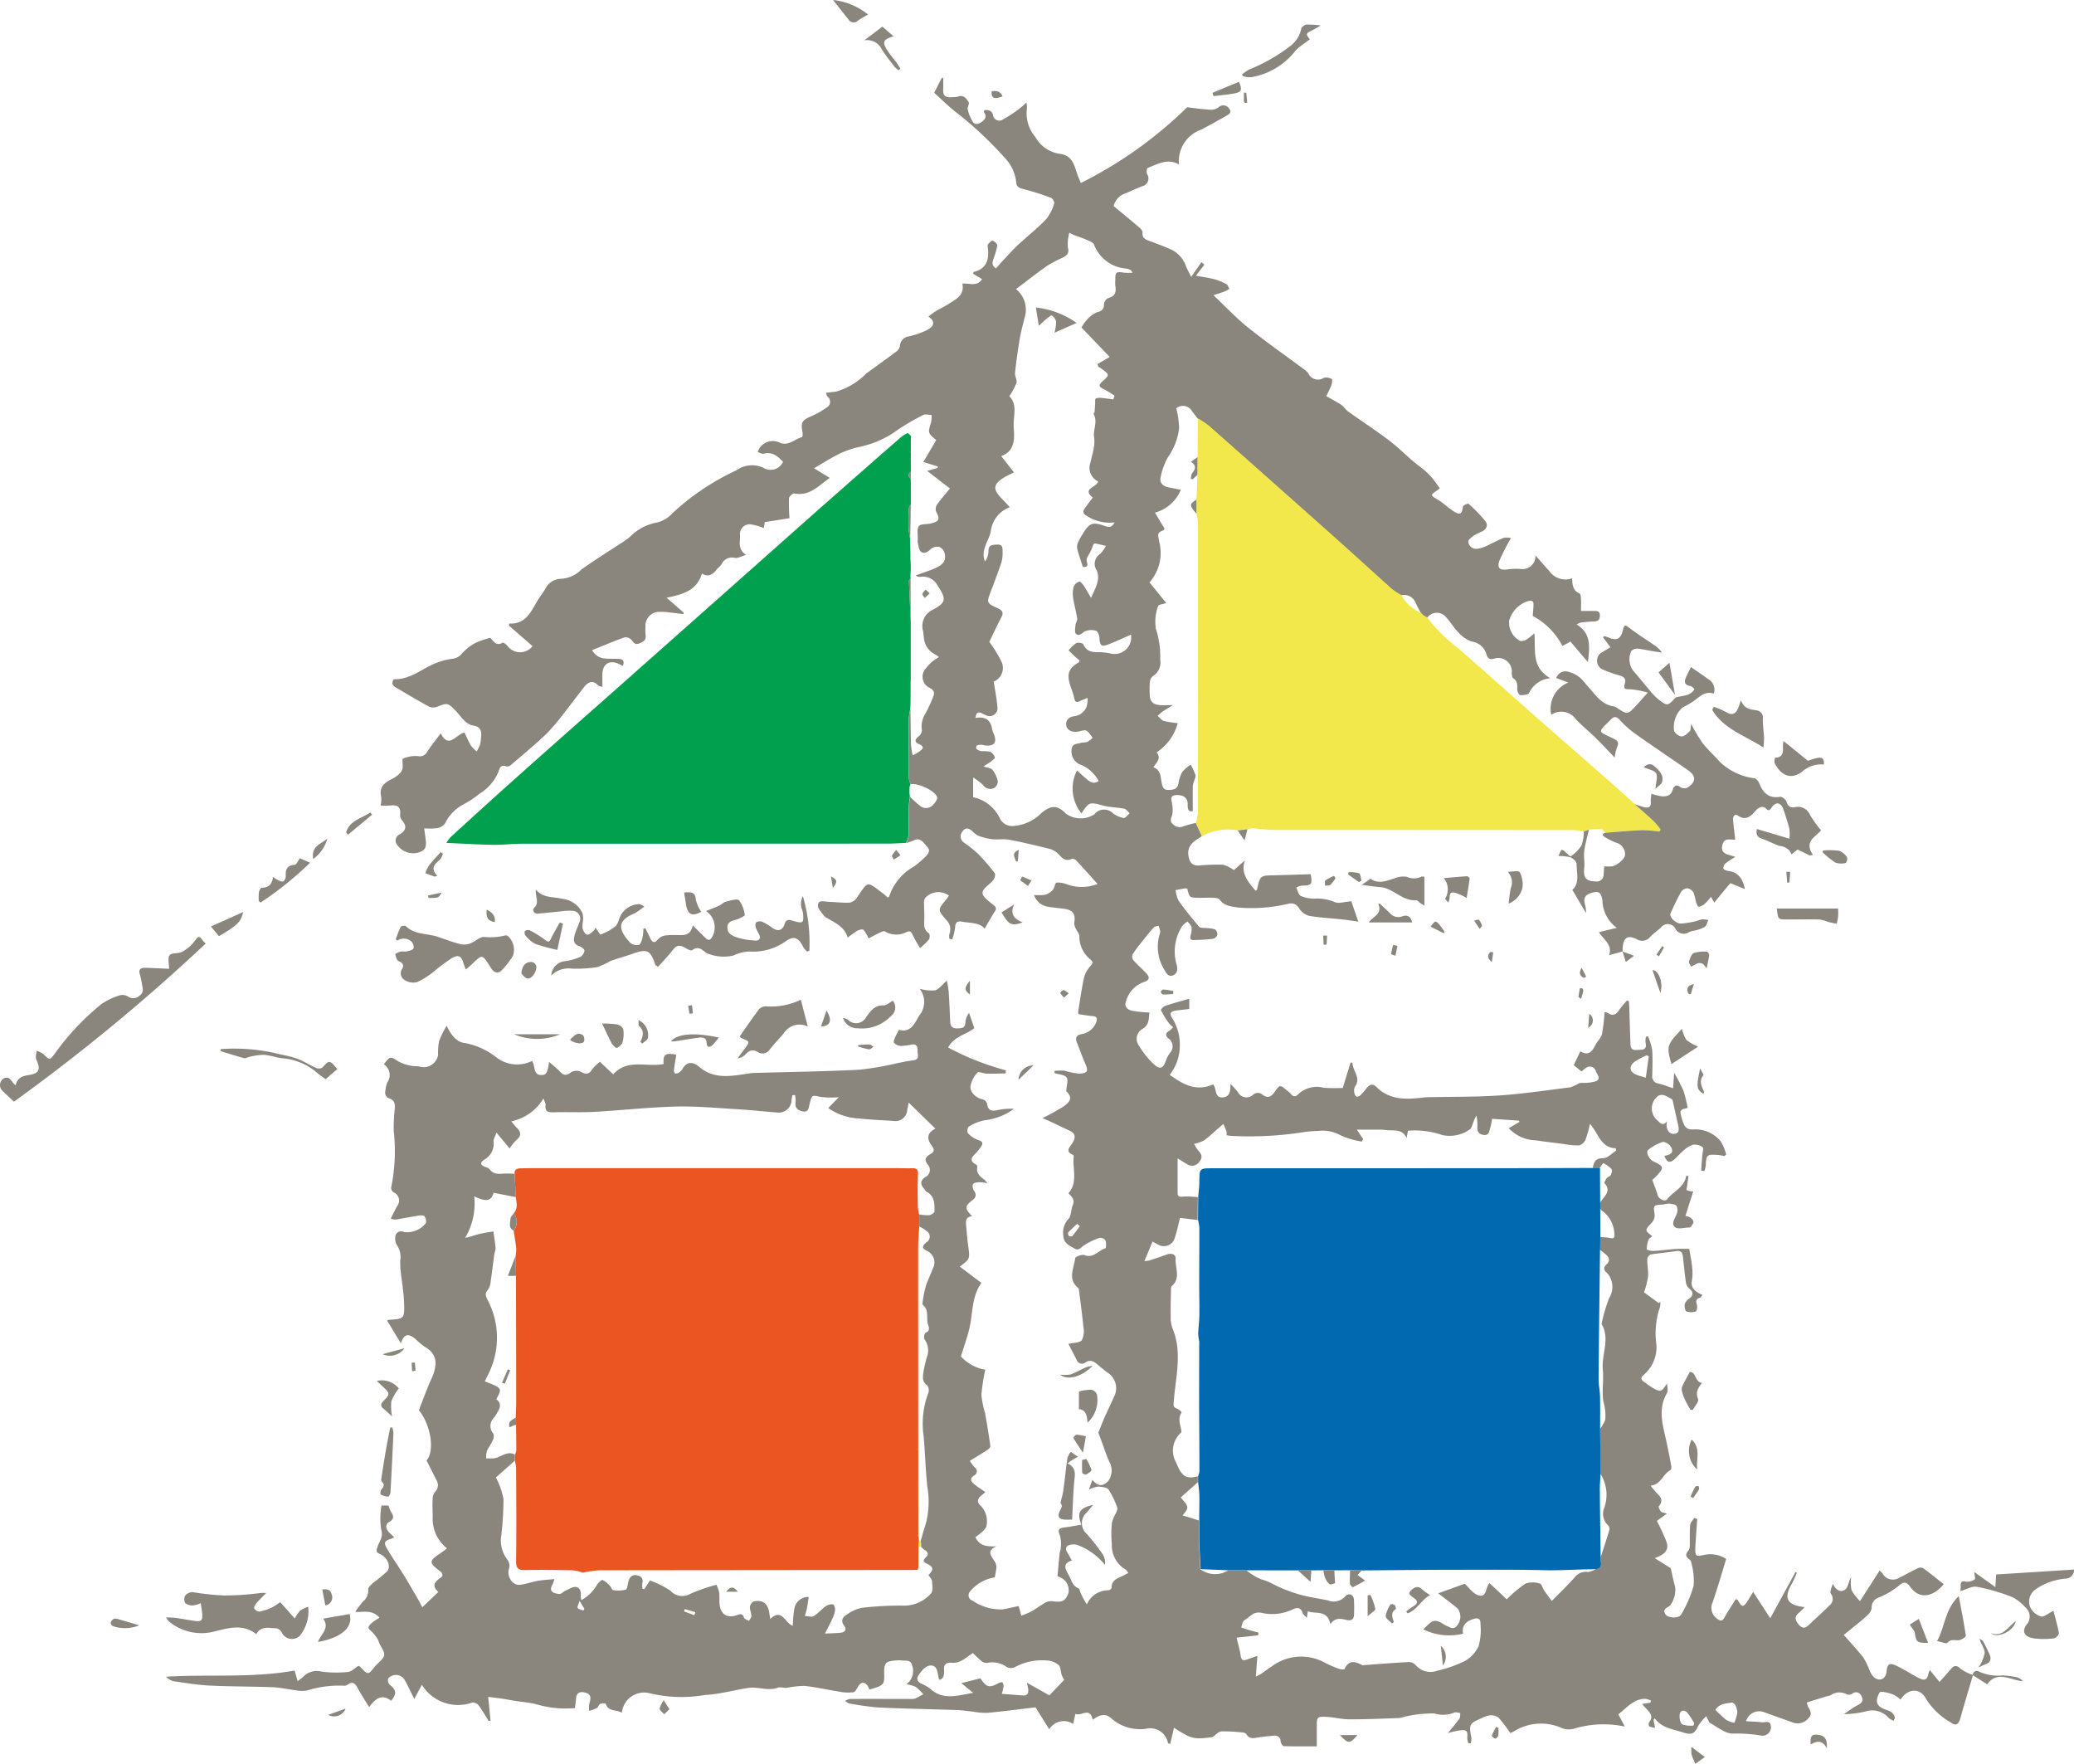 <svg id="Group_149" data-name="Group 149" xmlns="http://www.w3.org/2000/svg" xmlns:xlink="http://www.w3.org/1999/xlink" width="144.062" height="122.5" viewBox="0 0 144.062 122.5">
  <defs>
    <clipPath id="clip-path">
      <rect id="Rectangle_274" data-name="Rectangle 274" width="144.062" height="122.5" fill="none"/>
    </clipPath>
  </defs>
  <g id="Group_39" data-name="Group 39" clip-path="url(#clip-path)">
    <path id="Path_66" data-name="Path 66" d="M102.75,67.1c-.5.322-1.049.6-.935,1.356.064.422.237.7.717.678a15.691,15.691,0,0,1,1.671-.058,2.452,2.452,0,0,1,.768.376l.766-.672c-.316.908.227,1.494.745,2.111.047-.044.1-.069.1-.1.21-.958.214-.957,1.181-.977.844-.018,1.687-.049,2.54-.075.142.684.045.809-.614.788a1.1,1.1,0,0,0-.382.148c.1.2.148.488.306.57a2.346,2.346,0,0,0,.9.192,3.168,3.168,0,0,1,1.449.231c.255.14.674-.016,1.165-.049l.483,1.413c-.4-.055-.766-.115-1.136-.155-.767-.082-1.542-.119-2.3-.25a1.211,1.211,0,0,1-.661-.5.637.637,0,0,0-.742-.337,11.24,11.24,0,0,1-3.511.264c-.464-.079-.949-.094-1.271-.541-.07-.1-.274-.129-.42-.136-.342-.016-.686.007-1.029,0-.658-.01-.658-.014-.8-.616-.034-.015-.078-.052-.115-.046-.233.037-.465.084-.7.128a2.2,2.2,0,0,0,.2.729c.446.629.932,1.231,1.433,1.817.085.1.323.069.492.092a2.355,2.355,0,0,1,.611.089.424.424,0,0,1,.161.376.448.448,0,0,1-.305.282,13.224,13.224,0,0,1-1.346.081c-.314.006-.23-.2-.189-.394a1.184,1.184,0,0,0,.049-.5c-.036-.145-.181-.263-.279-.392a1.748,1.748,0,0,0-.361.306A3.247,3.247,0,0,0,101,76.041c.078.32.043.586-.244.717-.323.148-.477-.148-.608-.371a3.019,3.019,0,0,1-.349-2.424.721.721,0,0,0,.053-.272,2.254,2.254,0,0,0-.115-.375c-.112.038-.261.043-.33.119-.289.321-.559.661-.828,1a9.023,9.023,0,0,0-.636.858.428.428,0,0,0,.033.4c.264.306.571.575.854.865.327.334.3.543-.128.675A1.967,1.967,0,0,0,97.466,78.6c-.129.344.143.553.4.617a8.425,8.425,0,0,0,1.238.125c-.057.4.018.854-.49,1.147a.793.793,0,0,0-.217,1.187,5.59,5.59,0,0,0,1.046,1.288c.4.368.635.244.808-.285a1.96,1.96,0,0,1,.282-.529.667.667,0,0,0-.12-1.015c-.2-.17-.208-.366.066-.516a1.423,1.423,0,0,0,.27-.26,1.709,1.709,0,0,1-.281-.259,7.651,7.651,0,0,1-.562-.905c-.024-.048.158-.266.277-.306.539-.182,1.091-.328,1.687-.5v.71c-.273.032-.532.065-.791.092-.545.058-.633.2-.335.633a3.542,3.542,0,0,1,.272,2.951,3.757,3.757,0,0,1-.5.9c.879.622,1.8,1.195,3.009.663.277.292.065,1,.741.895.427-.069.47-.441.466-.936a6.064,6.064,0,0,1,.512.572.68.68,0,0,0,1.031.218.48.48,0,0,1,.673-.043c.369.285.614.16.849-.176.367-.525.374-.521.876-.1a1.547,1.547,0,0,1,.245.216c.175.231.348.232.536.024a1.87,1.87,0,0,1,1.769-.434,12.321,12.321,0,0,0,1.31.009l.541-1.759.139.006c-.022.57.64,1.04.153,1.689a.628.628,0,0,0-.024.41.362.362,0,0,0,.148.256.327.327,0,0,0,.273-.092,6.813,6.813,0,0,0,.458-.531c.195-.237.417-.281.639-.058.95.956,2.125.881,3.317.74.154-.018.311-.018.466-.021,1.6-.035,3.209-.009,4.806-.121,1.635-.114,3.261-.355,4.889-.563a2.8,2.8,0,0,0,.607-.281,1.091,1.091,0,0,1,.288-.027,2.861,2.861,0,0,0,.895-.116c.361-.171.078-.464-.012-.681a.43.43,0,0,0-.635-.278,2.351,2.351,0,0,0-.363.285L128.576,83l.47-.984c-.075.044-.036.009-.024.016.556.349.828.04,1.06-.43.13-.263.39-.481.456-.752a12.23,12.23,0,0,0,.178-1.512.325.325,0,0,1,.217.031c.4.279.617.074.834-.25a6.9,6.9,0,0,1,.513-.612l.13.058c.009.161.021.322.026.483.028.84.049,1.681.083,2.521.021.507.41.36.7.361.328,0,.424-.172.347-.487a1.408,1.408,0,0,1,.024-.412l.143-.045a4.337,4.337,0,0,1,.29.938c.046.589.019,1.185.009,1.777a.485.485,0,0,0,.413.571c.327.074.641.2,1.036.335.023-.358.041-.643.068-1.074a12.443,12.443,0,0,1,.647,1.238,9.336,9.336,0,0,1,.293,1.193c-.2.1-.6.014-.471.5.217.835.35,1.027.892,1a2.271,2.271,0,0,1,1.864.813,3.215,3.215,0,0,1,.393.931l-.133.109a3.228,3.228,0,0,0-.42-.078c-.706-.039-.85-.077-.863.7a1.9,1.9,0,0,1-.1.416l-.224-.027q.039-.527.078-1.054c.015-.2.112-.51.025-.576a.922.922,0,0,0-.684-.169,1.936,1.936,0,0,0-.688.442c-.216.177-.39.4-.605.584-.322.269-.5.2-.682-.256.38-.066.741-.2.428-.663-.108-.16-.408-.342-.553-.3a3.244,3.244,0,0,0-.989.543c-.192.148.046.657.343.8.762.367.774.429.184,1.06a2.853,2.853,0,0,1-.25.228c.144.4.276.734.38,1.073.082.265.495.475.656.271.436-.551,1.2-.832,1.324-1.637l.154.032-.137.966a1.65,1.65,0,0,0,.215.077,1.7,1.7,0,0,0,.25.02l-.54,1.7a1.143,1.143,0,0,1,.326.111c.1.079.228.195.233.3s-.11.24-.185.352a.179.179,0,0,1-.129.045c-.328.006-.757.139-.96-.019-.317-.247,0-.612.112-.928a.7.7,0,0,0-.016-.556c-.089-.119-.343-.135-.528-.155a2.659,2.659,0,0,0-.413.061c-.7.045-.675.039-.575.727a.781.781,0,0,1-.22.553c-.469.5-.481.511.052.917-.091.085-.222.151-.258.252a1.754,1.754,0,0,0-.124.657c0,.049.313.128.478.118.527-.03,1.052-.106,1.579-.141.343-.023.689,0,.894,0,.088.537.17.912.2,1.291a3.054,3.054,0,0,1-.016.9c-.089.427.113.754.727.993-.054.075-.091.185-.153.2-.285.077-.315.223-.228.489.046.14,0,.444-.071.466a1.014,1.014,0,0,1-.661,0c-.1-.043-.141-.351-.108-.519a.776.776,0,0,1,.314-.372c.3-.233.291-.465-.01-.7a.69.69,0,0,1-.226-.413c-.088-.612-.142-1.229-.215-1.843-.034-.284-.177-.389-.481-.34-.582.094-1.173.134-1.754.233a.422.422,0,0,0-.234.326c-.005.4.082.808.054,1.207a6.658,6.658,0,0,1-.279,1.1l1.027.751.089-.11a.935.935,0,0,1-.007.368,5.641,5.641,0,0,0-.25,2.622,2.5,2.5,0,0,1-.861,2.077c-.222.188-.251.339,0,.51.182.121.352.26.538.372.609.366.658.349,1.067-.276,0,.232.087.516-.014.688-.636,1.086-.3,2.168-.056,3.258.132.592.246,1.188.356,1.784.018.095.007.264-.046.292-.52.268-.672.993-1.335,1.077-.009,0-.014.024-.03.051.154.179.3.376.474.544.277.268.354.523.073.847-.041.048.067.265.151.368.055.067.189.07.413.14l-.7.508a13.941,13.941,0,0,1,.67,1.455c.234.7-.323.933-.812,1.134l1.109.7c.1.441.179.862.3,1.273a1.815,1.815,0,0,1-.337,1.3c-.185.167-.584.261-.332.624.2.284.938.3,1.094.012a8.641,8.641,0,0,0,.862-1.989,4.6,4.6,0,0,0-.148-1.554.433.433,0,0,0-.141-.282c-.3-.2-.278-.379-.058-.628a.675.675,0,0,0,.08-.4c.012-.452-.016-.907.028-1.356.017-.175.184-.335.283-.5l.207.079q-.063.89-.125,1.78c0,.062-.006.124-.008.187-.013.612.024.668.629.523a2.014,2.014,0,0,1,1.516.285c-.313,1.016-.6,2.018-.936,3a.906.906,0,0,0,.3,1.144c.266.218.376.166.527-.1.244-.43.517-.842.772-1.252.076.027.12.028.131.048.309.548.393.551.735.014.1-.155.191-.315.344-.568l1.187,1.834,1.75-3.207.1.043a8.5,8.5,0,0,1-.362.786c-.572.981-.325,1.478.9,1.6a4.993,4.993,0,0,1-.4.4c-.327.262-.256.52-.025.8s.442.309.707.052c.471-.454.966-.884,1.424-1.35a.574.574,0,0,0,.122-.824c-.1-.142.048-.45.134-.693.19.413.521.638.851.4.215-.154.234-.58.42-.882a2.9,2.9,0,0,0,.021.912,3.2,3.2,0,0,0,.595.77l1.359-2.12a2.184,2.184,0,0,1,.194.187.829.829,0,0,0,1.209.289c.418-.2.823-.437,1.244-.635a.452.452,0,0,1,.376-.012c.488.357.956.741,1.431,1.116-.663.808-1.629,1.14-2.316.2-.309-.42-.5-.37-.864-.044a5.683,5.683,0,0,1-1.326.767.725.725,0,0,0-.5.747.8.8,0,0,1-.268.458,7.119,7.119,0,0,1-.632.552c-.334.276-.674.547-1.04.843.441.5.93,1.023,1.368,1.582a5.175,5.175,0,0,1,.414.852,1.479,1.479,0,0,0,.337.525c.405.3.8.1.853-.407.06-.537.188-.64.684-.411.535.247,1.028.584,1.555.851.437.222.6.121.687-.365a.806.806,0,0,1,.088-.179l.669.819c.286-.324.544-.607.79-.9.232-.276.406-.273.681-.007a3.021,3.021,0,0,0,.823.411l.027.023c-.29.987-.591,1.97-.865,2.962-.126.456-.316.6-.678.324a4.887,4.887,0,0,1-1.7-1.613c-.394-.8-1.274-.787-1.789.028a2.208,2.208,0,0,0-.469-.338,2.74,2.74,0,0,0-.905-.211c-.086,0-.224.329-.256.522-.062.375.2.56.507.689a2.7,2.7,0,0,1,.513.22.7.7,0,0,1,.217.348c.021.063-.058.159-.091.24a1.594,1.594,0,0,1-.329-.191,1.511,1.511,0,0,0-1.558-.474,6.492,6.492,0,0,1-1.567.2c.331-.216.648-.456,1-.64.276-.146.381-.319.231-.595a.4.4,0,0,0-.654-.174.454.454,0,0,1-.375.037,1.042,1.042,0,0,0-1.1.051,1.2,1.2,0,0,1-.313.09c-.448.138-.895.279-1.355.423a1.688,1.688,0,0,0,.079.291c.152.263.319.529.031.8a.963.963,0,0,1-1.042.316c-.673-.243-1.348-.482-2.021-.725a.945.945,0,0,0-1.269.621c.4.025.751.03,1.1.075.226.028.586-.171.622.265a.587.587,0,0,1-.7.652,10.024,10.024,0,0,0-1.935-.133c-.52.01-1.056-.444-1.568-.723-.112-.061-.155-.252-.286-.482a3.1,3.1,0,0,0-.577.7c-.263.625-.558.579-1.136.394-.664-.213-1.391-.288-1.858-.951l-.092.12.107.538a1.219,1.219,0,0,1-.407-.1.3.3,0,0,1,0-.29c.318-.408.05-.669-.207-.94-.082-.086-.159-.177-.29-.323l.581-.093.05-.137a1.369,1.369,0,0,0-.4-.129c-.839,0-1.295.642-1.879,1.075l.446.852a7.1,7.1,0,0,0-3.556.156,1.341,1.341,0,0,1-.781-.038,3.551,3.551,0,0,0-3.392.234c-.08.04-.162.076-.222.1a10.4,10.4,0,0,0-.82-1.077.888.888,0,0,0-.614-.151,1.772,1.772,0,0,0-.568.2c-.845.357-.881.438-.7,1.336a1.046,1.046,0,0,1-.04.39.308.308,0,0,1-.163.006.987.987,0,0,1-.082-.374c.042-.467-.033-.571-.5-.522a7.153,7.153,0,0,0-.846.192c.293-.359.563-.667.8-1,.07-.1.045-.261.064-.394-.145-.012-.323-.085-.428-.025a2.047,2.047,0,0,1-1.365.058,8.046,8.046,0,0,0-1.866.182c-.213.028-.42.127-.632.135-1.134.043-2.268.093-3.4.089-.551,0-1.1-.148-1.654-.172-.591-.027-.625.034-.625.626,0,.451,0,.9,0,1.424-.782,0-1.54.01-2.3-.015-.079,0-.2-.21-.215-.334a.387.387,0,0,0-.469-.393c-.386.034-.773.069-1.154.134-.292.05-.554.094-.737-.218a.328.328,0,0,0-.227-.131,11.7,11.7,0,0,0-1.524-.083c-.193.009-.377.233-.617.394a7,7,0,0,1-.934.091,2.067,2.067,0,0,1-.787-.171,9.256,9.256,0,0,1-.956-.568c-.1.424-.179.771-.263,1.132-.1-.042-.148-.048-.152-.066a1.258,1.258,0,0,0-1.549-.99,3.014,3.014,0,0,1-2.419-.753c-.432-.368-.84-.179-1.265.124-.185-.938-.8-.206-1.2-.413l-.157.705a1.171,1.171,0,0,0-1.658.37L91.19,127.6c-1.134.133-2.245.28-3.361.385a5.422,5.422,0,0,1-1.015-.092c-.37-.037-.739-.093-1.109-.106-1.807-.062-3.615-.093-5.421-.177a18.8,18.8,0,0,1-2.029-.28c-.1-.016-.192-.113-.288-.173a.988.988,0,0,1,.331-.139c1.4-.007,2.807,0,4.211,0a.874.874,0,0,0,.324-.03c.194-.081.375-.193.562-.292a3.341,3.341,0,0,0-.523-.516,2.41,2.41,0,0,0-.654-.18,1.135,1.135,0,0,0,.4-1.319c-.1-.414-.45-.3-.724-.339a1.838,1.838,0,0,0-.374,0c-.741.054-.853.175-.838.9.017.792-.01.823-1.025,1.127a1.367,1.367,0,0,0-.128-.267c-.165-.212-.364-.308-.575-.066-.146.167-.238.48-.4.513a2.948,2.948,0,0,1-1.009-.042c-.8-.123-1.59-.311-2.392-.395a6.786,6.786,0,0,0-1.241.133c-.21.018-.447-.072-.632-.005-.686.246-1.365-.092-2.039.012-1,.153-1.991.435-2.994.487a9.556,9.556,0,0,1-3.9-.126,1.543,1.543,0,0,0-1.885,1.365c-.37-.248-.944-.041-1.123-.634a.608.608,0,0,0-.388.021c-.1.046-.13.227-.229.284a3.069,3.069,0,0,1-.529.194,1.8,1.8,0,0,1,0-.468c.085-.33.212-.657-.259-.791-.356-.1-.619-.03-.656.4-.018.216-.049.43-.077.668a7.236,7.236,0,0,1-2.76-.288c-.483-.107-.982-.148-1.472-.224-.26-.04-.517-.1-.777-.135-.336-.049-.674-.087-1.018-.131.062.628.112,1.144.163,1.659l-.13.007c-.231-.362-.446-.736-.7-1.078a.521.521,0,0,0-.425-.2,2.951,2.951,0,0,1-3.513-1.228l-.528.983c-.3-.592-.471-.981-.684-1.349a.708.708,0,0,0-1.138-.058.476.476,0,0,0,.129.434c.447.356.489.608.082,1.1-.616-.486-1.078-.192-1.52.441-.3-.481-.575-.9-.815-1.343-.173-.319-.349-.47-.688-.214a.394.394,0,0,1-.264.07,7.555,7.555,0,0,0-2.575.337,2.382,2.382,0,0,1-.737-.016c-.536-.064-1.068-.194-1.6-.215-1.463-.058-2.929-.044-4.391-.115-.836-.041-1.668-.182-2.5-.3a1.028,1.028,0,0,1-.54-.318c2.984-.176,5.966.107,8.929-.425l.208.736a4.776,4.776,0,0,0,.413-.328,1.284,1.284,0,0,1,1.23-.339,7.727,7.727,0,0,0,1.86.028c.244-.021.469-.271.708-.42.024,0,.061,0,.082.019.2.169.39.464.6.475.164.009.347-.326.523-.508.033-.034.068-.064.1-.1.632-.612.63-.611.2-1.375-.068-.119-.092-.264-.161-.382a3.185,3.185,0,0,0-.3-.4c-.112-.136-.328-.261-.329-.393s.189-.286.321-.4a3.261,3.261,0,0,1,.444-.279c-.541-.629-1.229-.343-1.687-.419a8.179,8.179,0,0,1,.528-.7.976.976,0,0,0,.371-.848c-.019-.151.238-.36.4-.505a10.064,10.064,0,0,0,.918-.756c.285-.323.024-.955-.481-1.188-.277-.127-.3-.2-.194-.505.124-.374.425-.693.258-1.214a5.264,5.264,0,0,1,.018-1.66h.495a1.841,1.841,0,0,0,.164.43c.2.29.242.5-.122.711-.285.166-.241.446-.046.68a4.35,4.35,0,0,0,.391.367,1.1,1.1,0,0,1-.2.121c-.467.133-.544.261-.292.69.361.616.772,1.2,1.147,1.811.358.581.7,1.174,1.042,1.763.083.142.154.291.26.493l1.115-1.064c-.456-.395-.277-.692.116-.962.259-.178.194-.336-.032-.506-.751-.564-.742-.687.057-1.216.147-.1.282-.212.458-.344a2.615,2.615,0,0,1-.988-2.246c-.021-.4-.027-.812-.007-1.216a.772.772,0,0,1,.165-.461.638.638,0,0,0,.1-.811c-.229-.454-.457-.909-.689-1.373.582-.655.3-2.463-.53-3.484.129-.341.243-.653.365-.961.159-.4.308-.812.492-1.2.4-.859.515-1.7-.435-2.236A5.307,5.307,0,0,1,48.1,102c-.494-.4-.776-.319-.991.319l-.952-1.575c.025-.019.047-.051.07-.053,1.11-.07,1.144-.07,1.106-1.177-.026-.757-.164-1.51-.244-2.265-.023-.216-.022-.435-.024-.652a1.519,1.519,0,0,0-.234-1.107A.828.828,0,0,1,46.72,95a.415.415,0,0,1,.614-.409,1.643,1.643,0,0,0,1.519-.633.634.634,0,0,0-.112-.468c-.046-.067-.242-.063-.363-.045-.548.086-1.094.193-1.642.282a1.185,1.185,0,0,1-.331-.067c.161-.316.292-.6.448-.876a.617.617,0,0,0-.252-.952.39.39,0,0,1-.167-.322,12.646,12.646,0,0,0,.18-3.939,11.851,11.851,0,0,1,.072-1.543c.022-.318,0-.586-.364-.709-.289-.1-.344-.332-.28-.609a2.341,2.341,0,0,1,.117-.5.882.882,0,0,0-.232-1.267c.429-.583.462-.56,1.009-.2a3.035,3.035,0,0,0,.932.306c.177.045.383,0,.55.057a1.023,1.023,0,0,0,1.275-.8,4.7,4.7,0,0,1,.07-.974,6.864,6.864,0,0,1,.525-1.068c.329.687.713,1.162,1.312,1.206a5.07,5.07,0,0,1,2.155,1,2.345,2.345,0,0,0,2.463.239c.262.352.029,1.017.712.975.289-.018.373-.189.476-.912.285.255.557.472.8.72s.434.224.713.013a.743.743,0,0,1,.666-.06c.347.2.567.237.8-.143a3.225,3.225,0,0,1,.55-.536l.925.873c1-1.123,2.339-.472,3.5-.718-.047-.672.118-.791.88-.648-.058.36-.123.718-.166,1.08-.009.076.053.222.1.229a.44.44,0,0,0,.28-.086.771.771,0,0,0,.219-.241c.307-.528.73-.5,1.159-.136,1.052.9,2.251.633,3.442.462a3.206,3.206,0,0,1,.368-.039c2.446-.07,4.894-.1,7.338-.226a21.025,21.025,0,0,0,2.66-.466c.347-.063.693-.143,1.043-.182.5-.055.3-.42.316-.68s-.063-.469-.395-.421a4.5,4.5,0,0,1-.782.1.715.715,0,0,1-.463-.224c-.055-.062.038-.272.091-.4a5.57,5.57,0,0,1,.259-.494c.8.214,1.07-.409,1.4-.984a1.488,1.488,0,0,0,.034-1.871,3.016,3.016,0,0,0,1.072.112c.288-.091.505-.4.824-.681.049.317.109.579.127.844.044.68.069,1.361.1,2.042.016.337.2.454.527.436.279-.016.52-.024.528-.41a1.229,1.229,0,0,1,.256-.666l.362,1.058c-.576.465-1.394.557-1.817,1.346a18.642,18.642,0,0,0,4.016,1.586l-.028.214c-.429.007-.859.026-1.288.016-.231-.005-.58-.168-.668-.07a1.9,1.9,0,0,0-.476.92c-.07.436.4.854.85.935a.453.453,0,0,1,.3.3c.051.484.316.535.717.449a4.236,4.236,0,0,1,1.15-.092,4.216,4.216,0,0,1-2.009.79,3.224,3.224,0,0,0-1.145.458.464.464,0,0,0-.049.442,1.88,1.88,0,0,0,.718.476c.35.107.348.25.175.495-.081.114-.167.226-.259.332-.251.288-.683.564-.036.892a.2.2,0,0,1,.054.169c-.076.431.2.651.5.87a1.945,1.945,0,0,1,.209.245,3.132,3.132,0,0,0-.571-.074c-.153.011-.376.04-.432.139a.525.525,0,0,0,.07.456c.2.288.128.475-.125.668-.525.4-.53.576-.005,1.1-.48.04-.443.364-.414.681.043.465.075.931.14,1.392.125.886.133.885-.585,1.428l1.5,1.13c-.675.947-.587,2.074-.824,3.122-.146.645-.379,1.27-.6,1.987a2.994,2.994,0,0,0,1.695.922,13.081,13.081,0,0,0-.27,1.749,6.6,6.6,0,0,0,.254,1.256c.137.769.265,1.54.37,2.313.011.081-.141.21-.243.276-.375.245-.761.473-1.186.734a3.129,3.129,0,0,0,.332.447.326.326,0,0,1-.043.576c-.337.226-.187.422.015.593.232.2.5.359.778.558l-.31.258c-.247.206-.285.452-.041.66a1.557,1.557,0,0,1,.44,1.366c0,.16-.17.332-.3.465a3.915,3.915,0,0,1-.483.374c.291.657.856.646,1.465.645-.49.2-.54.449-.248.863.319.452.278.481.13,1.288a2.758,2.758,0,0,0-1.7.959.393.393,0,0,0,.158.66,3.493,3.493,0,0,0,2.082.606c.368-.067.732-.151,1.121-.231-.023-.049-.007-.025,0,0,.061.222.121.444.18.666a6,6,0,0,0,.7-.293c.345-.2.661-.444,1.008-.634a.853.853,0,0,1,.494-.071c.636.086.864-.022,1.069-.554a.969.969,0,0,0-.527-1.09,1.091,1.091,0,0,0-.23-.094c.052-.561.1-1.072.148-1.581.012-.118.076-.234.077-.35a2.4,2.4,0,0,0-.044-.865c-.17-.431-.138-.542.336-.6.377-.049.751-.122,1.138-.186-.316-.845-.141-1.152.822-1.382-.186.226-.307.39-.446.537a.983.983,0,0,0,.022,1.5,16.822,16.822,0,0,1,1.115,1.434,1.167,1.167,0,0,1,.132.7,4.583,4.583,0,0,0-1.881-1.371.923.923,0,0,0-.607,0c-.226.069-.284.261-.144.485.11.176.206.362.341.6.026-.068.022-.024.005-.019-.618.186-.528.515-.258.97.21.352.265.8.718.975.065.025.077.177.119.269a5.318,5.318,0,0,0,.447.834,1.637,1.637,0,0,1,1.516-.981c.071,0,.2-.106.2-.164,0-.65.583-.69.968-.934.05-.031.106-.054.2-.1-.08-.1-.126-.206-.206-.246a1.935,1.935,0,0,1-.941-1.751,7.673,7.673,0,0,1,.008-1.495,2.772,2.772,0,0,1,.284-.681c.046-.117.122-.268.084-.363a5.863,5.863,0,0,0-.6-1.252c-.118-.165-.473-.194-.726-.214a2.132,2.132,0,0,0-.64.209c.1-.279.151-.432.237-.677.378.468.729.467,1.088.1a1.224,1.224,0,0,0,.091-1.35,9.734,9.734,0,0,1-.381-1l-.383-1.024c.137-.34.268-.688.417-1.027.213-.484.449-.957.659-1.443a1.281,1.281,0,0,0-.46-1.718c-.231-.178-.46-.36-.681-.55-.253-.217-.5-.361-.833-.136a.388.388,0,0,1-.611-.187c-.192-.37-.382-.741-.571-1.106.355-.086.781-.065.937-.261a1.476,1.476,0,0,0,.1-.945c-.079-.858-.2-1.713-.31-2.569a.207.207,0,0,0-.063-.123c-.742-.614-.268-1.365-.192-2.053.011-.1.473-.282.644-.215.633.247.964-.335,1.449-.469.057-.015.074-.389.007-.556a.457.457,0,0,0-.417-.171,4.957,4.957,0,0,0-1.046.5c-.218.141-.373.422-.678.244-.344-.2-.757-.37-.776-.854a1.383,1.383,0,0,1,.344-1.2c.209-.2.171-.643.3-.949.17-.39-.048-.607-.3-.832.681-.778.274-1.7.371-2.547,0-.041-.019-.113-.048-.125-.588-.246-.219-.538-.044-.821.218-.353.251-.66-.2-.865-.4-.18-.784-.374-1.178-.558-.237-.11-.478-.213-.7-.312a15.265,15.265,0,0,0,1.441-.793c.6-.419.6-.675.209-1.079.023-.4.159-.782.025-.951-.158-.2-.55-.21-.841-.3L92.51,83.4a4.067,4.067,0,0,1,.687-.015,5.508,5.508,0,0,0,1.037.206c.605-.038.642-.185.387-.757-.2-.454-.364-.925-.547-1.388-.128-.324-.076-.52.313-.6a1.3,1.3,0,0,0,1.015-.81c.092-.24.085-.421-.251-.445s-.643-.087-.976-.135a.723.723,0,0,1-.019-.188c.131-.791.241-1.587.412-2.37a2,2,0,0,1,.427-.769c.146-.181.255-.261.013-.467a2.066,2.066,0,0,1-.774-1.624c0-.173-.17-.343-.244-.521a.814.814,0,0,1-.108-.4c.108-.614-.091-.9-.727-.981-.353-.046-.708-.075-1.059-.133a1.218,1.218,0,0,1-1.01-.823,3.448,3.448,0,0,0,.793-.015,1.137,1.137,0,0,0,.522-.355c.122-.136.152-.475.252-.487a1.652,1.652,0,0,1,.76.135,3.026,3.026,0,0,0,2.089-.04c-.552-.613-1.018-1.139-1.5-1.651a.345.345,0,0,0-.3-.094c-.507.241-.719-.164-1.015-.418a1.325,1.325,0,0,0-.526-.281c-.931-.227-1.863-.453-2.8-.63-.388-.073-.8.009-1.2-.036a4.216,4.216,0,0,1-.965-.249,1.584,1.584,0,0,1-.4-.319c-.235-.2-.478-.268-.675.03a.514.514,0,0,0,.111.778,8.809,8.809,0,0,1,.981.79,13.771,13.771,0,0,1,1.15,1.337c.064.084-.013.347-.1.464-.248.314-.745.588-.754.889-.008.28.46.608.768.853s.113.388,0,.583c-.209.347-.411.7-.621,1.053-.365-.438-1.009-.377-1.6-.484-.311-.056-.439.071-.449.408a3.943,3.943,0,0,1-.2.824l-.189-.03a.8.8,0,0,1-.015-.315A.917.917,0,0,0,84.98,72.9c-.592-.683-.581-.691-.011-1.383.075-.091.14-.19.212-.288a1.231,1.231,0,0,0-1.639.146.506.506,0,0,0-.094.323c0,.423.034.847.015,1.268-.015.342-.022.642.314.865.076.05.086.338.016.438a4.6,4.6,0,0,1-.621.6,9.615,9.615,0,0,1-.508-.9c-.091-.205-.158-.319-.4-.228a1.543,1.543,0,0,1-1.534-.027c-.076-.053-.282.05-.413.112-.256.12-.5.261-.72.375a2.4,2.4,0,0,0-.357-.6c-.072-.064-.305,0-.431.067a6.48,6.48,0,0,0-.662.477c-.239-.808-.931-1.045-1.516-1.411a.686.686,0,0,1-.2-.192c-.176-.264-.506-.538-.276-.854.092-.126.493-.036.752-.027.466.016.934.08,1.4.051a.813.813,0,0,0,.484-.359c.817-1.157.626-1.163,1.834-.257.109.081.2.179.3.264.051-.033.094-.046.1-.066a3.716,3.716,0,0,1,1.742-2.1,7.586,7.586,0,0,0,.808-.7c.19-.184.326-.427.1-.655-.256-.255-.448-.7-.956-.443a4.333,4.333,0,0,1-.516.182,1.712,1.712,0,0,0,.178-.491c.022-.637,0-1.276.014-1.913.006-.271.055-.541.085-.811a8.063,8.063,0,0,0,.708.642.644.644,0,0,0,.887-.085c.137-.139.314-.371.282-.52-.093-.438-1.335-1.018-1.837-.911a2.011,2.011,0,0,1-.136-.5q-.009-2.03.014-4.061a4.07,4.07,0,0,1,.106-.632c.013.824.019,1.648.042,2.471a6.293,6.293,0,0,0,.11.723c.209-.119.334-.176.443-.255.257-.184.43-.353-.019-.543-.307-.13-.269-.316-.014-.52a.586.586,0,0,0,.234-.436,1.624,1.624,0,0,1,.25-1.156,10.877,10.877,0,0,0,.557-1.226c.092-.244-.006-.434-.273-.558a.85.85,0,0,1-.262-1.347A3.244,3.244,0,0,1,83.989,55c.141-.12.3-.215.493-.346a2.008,2.008,0,0,0-.22-.158,1.425,1.425,0,0,1-.818-1.12c-.023-.169-.037-.34-.058-.51a1.24,1.24,0,0,1,.685-1.5c.951-.507.912-.775.32-1.669a1.138,1.138,0,0,0-1.2-.609.4.4,0,0,1-.32-.1c.383-.139.769-.27,1.149-.417.732-.283.966-.554.866-1.081a.683.683,0,0,0-.342-.471.719.719,0,0,0-.618.127c-.216.228-.464.355-.686.2-.152-.107-.168-.414-.231-.635a.776.776,0,0,1,.006-.233c.012-.31-.078-.69.07-.908.115-.167.531-.119.809-.186.636-.152.675-.28.38-.862a.587.587,0,0,1,.1-.484c.259-.365.558-.7.873-1.086l-1.58-1.222.717-.206.031-.1-1.017-.313.886-1.5c0,.009,0-.031-.017-.048-.558-.466-.556-.481-.328-1.2a2.113,2.113,0,0,0,.033-.518c-.193,0-.426-.081-.574,0a14.785,14.785,0,0,0-2.041,1.218,6.937,6.937,0,0,1-2.574,1.036,6.81,6.81,0,0,0-1.255.459c-.573.288-1.115.636-1.72.987l1.092.671c-.779.535-1.393,1.29-2.461,1.079-.1-.021-.362.208-.371.333a13.422,13.422,0,0,0,.035,1.387l-1.718.27c-.022.136-.049.3-.068.417a3.8,3.8,0,0,0-.911-.261.674.674,0,0,0-.738.766c.009.462-.172.979.422,1.356-.325.092-.58.252-.791.206a.791.791,0,0,0-.917.446c-.093.141-.243.243-.348.378-.266.338-.568.534-1.014.267-.352,1.191-1.336,1.447-2.453,1.678l1.191,1.039-.027.1c-.32-.04-.641-.085-.962-.118a3.614,3.614,0,0,0-.7-.04.955.955,0,0,0-.969,1.05,3.18,3.18,0,0,0,.007.56c.063.379-.2.487-.463.592s-.37-.073-.518-.258a.563.563,0,0,0-.489-.171c-.743.263-1.47.573-2.244.884a1.077,1.077,0,0,0,.9.581c.31.03.623.015.934.028s.427.149.307.489c-.094-.045-.171-.08-.246-.118-.665-.332-1.167-.04-1.181.691-.005.279,0,.557,0,.888-.135-.048-.237-.054-.291-.108-.373-.377-.683-.257-.97.1-.135.17-.264.345-.4.517-.3.392-.6.79-.907,1.176a15.509,15.509,0,0,1-1.28,1.531c-.807.774-1.674,1.485-2.523,2.215a.359.359,0,0,1-.288.088c-.362-.14-.468.057-.551.352a3.233,3.233,0,0,1-1.314,1.536,6.977,6.977,0,0,1-1.087.727,2.952,2.952,0,0,0-1.319,1.339.847.847,0,0,1-.548.332,4.624,4.624,0,0,1-.9.014c.043.329.08.583.109.838.061.521-.067.715-.56.857a1.377,1.377,0,0,1-1.435-.556.472.472,0,0,1,.179-.72c.455-.272.519-.573.165-.979a.564.564,0,0,1-.13-.388c.066-.568-.213-.7-.711-.637a4.942,4.942,0,0,1-.645,0,2.007,2.007,0,0,0,.045-.589c-.178-.709.243-1.015.784-1.276a2.046,2.046,0,0,0,.522-.383.667.667,0,0,0,.177-.365c.03-.219-.054-.608.022-.638a2.148,2.148,0,0,1,1.032-.182.584.584,0,0,0,.669-.326c.273-.413.587-.8.925-1.253.577,1.122,1.059.054,1.65-.053.148.305.277.619.45.907a2.333,2.333,0,0,0,.4.4,3.088,3.088,0,0,0,.234-.473,3.223,3.223,0,0,0,.066-.507c.065-.474-.066-.765-.61-.828a1.291,1.291,0,0,1-.6-.391c-.2-.188-.358-.431-.556-.629-.566-.569-.565-.551-1.3-.264a.742.742,0,0,1-.556-.025c-.752-.408-1.486-.848-2.222-1.283a.712.712,0,0,1-.308-.274.464.464,0,0,1,.093-.339c1.125.037,1.937-.719,2.891-1.11a4.8,4.8,0,0,1,1.156-.309.993.993,0,0,0,.695-.375,3.4,3.4,0,0,1,.932-.73,5.954,5.954,0,0,1,1.03-.351c.227.243.413.6.856.335.051-.031.253.127.342.234a1.09,1.09,0,0,0,1.734.006L54.613,52.47l.026-.139c1.074.056,1.457-.714,1.878-1.453.192-.338.441-.643.637-.978a1.229,1.229,0,0,1,1.1-.678,2.144,2.144,0,0,0,1.382-.633c.865-.629,1.782-1.188,2.675-1.78a6.218,6.218,0,0,0,.724-.509,3.436,3.436,0,0,1,1.85-.982,2.121,2.121,0,0,0,1.1-.66,17.07,17.07,0,0,1,4.437-2.974,1.871,1.871,0,0,1,1.85-.18.954.954,0,0,0,1.383-.407c-.368-.373-.728-.724-1.344-.562-.12.032-.276-.072-.415-.112a1.241,1.241,0,0,1,.2-.378,1.12,1.12,0,0,1,1.318-.284c.6.277,1.04-.237,1.555-.379.04-.011.063-.192.046-.285-.143-.751-.056-.887.646-1.185a5.666,5.666,0,0,0,1-.569.458.458,0,0,0,.073-.786c-.047-.048-.054-.136-.1-.253.277-.033.518-.055.757-.092a4.874,4.874,0,0,0,2.047-1.25c.7-.51,1.41-1.013,2.1-1.534a.607.607,0,0,0,.235-.366.713.713,0,0,1,.636-.679,5.6,5.6,0,0,0,1.231-.429c.55-.283.59-.623.109-.945.19-.137.352-.273.531-.38.294-.177.607-.322.895-.507.508-.325,1.1-.6.934-1.4.48-.051,1,.247,1.371-.31l-.625-.379c.025-.069.03-.118.046-.122.884-.213,1.076-.839.985-1.638-.01-.092-.038-.215.007-.275.085-.112.253-.285.322-.259.137.052.333.231.322.339a4.726,4.726,0,0,1-.241.848c-.074.247-.211.506.149.742.135-.154.268-.313.41-.464.371-.393.728-.8,1.122-1.171.645-.6,1.348-1.152,1.959-1.788a3.235,3.235,0,0,0,.556-1.1c.034-.089-.112-.337-.224-.377a16.36,16.36,0,0,0-1.937-.616c-.32-.074-.465-.184-.484-.5a2.823,2.823,0,0,0-.752-1.62,25.659,25.659,0,0,0-3.612-3.359c-.474-.4-.917-.83-1.328-1.206l.524-1.031h.1c0,.253.016.507,0,.759-.034.448.149.641.6.575a1.954,1.954,0,0,0,.417-.03c.4-.16.595.127.75.377.069.112-.1.351-.063.508a2.772,2.772,0,0,0,.346.85c.152.231.395.182.617.022.244-.177.382-.364.176-.657-.02-.028,0-.088.012-.164.293-.033.536.034.606.343a.437.437,0,0,0,.681.309,9.285,9.285,0,0,0,1.216-.806,5.144,5.144,0,0,0,.42-.379,1.661,1.661,0,0,1,.038.408,2.554,2.554,0,0,0,.587,1.993,2.317,2.317,0,0,0,1.673,1.161c.967.111,1.037.891,1.289,1.554.063.165.137.325.2.473a28.984,28.984,0,0,0,7.379-5.257c.39.045.992.131,1.6.171a.92.92,0,0,0,.581-.166.474.474,0,0,1,.735.085c.238.286-.057.42-.243.529-.551.321-1.113.623-1.675.926a2.324,2.324,0,0,0-1.564,2.425c-.786-.451-1.472-.019-2.171.241-.063.024-.1.307-.046.425a.552.552,0,0,1-.344.85c-.375.151-.745.314-1.115.477a1.245,1.245,0,0,0-.863.9c.568.47,1.152.946,1.725,1.436.122.1.295.269.283.39-.04.434.249.51.547.62.437.161.873.325,1.3.511a1.992,1.992,0,0,1,1.158,1.186c.074.21.194.4.374.775l.714-1.026.2.182-.586.761c.465.086.876.138,1.274.243a3.946,3.946,0,0,1,.843.346c.1.053.142.214.211.325a2.473,2.473,0,0,1-.307.17c-.212.082-.431.148-.8.274.861.812,1.59,1.593,2.415,2.254,1.252,1,2.571,1.923,3.86,2.88a1.118,1.118,0,0,1,.308.283.736.736,0,0,0,1.084.315.735.735,0,0,1,.554.091c.053.028.007.306-.043.453a7.555,7.555,0,0,1-.346.727c.324.186.7.378,1.045.609.184.122.3.338.485.467.96.687,1.953,1.329,2.89,2.046.74.566,1.38,1.266,2.133,1.812a4.78,4.78,0,0,1,1.07,1.1c.087.119.174.24.264.365-.072.063-.1.095-.139.119-.546.372-.533.35.024.689.383.232.706.562,1.086.8.444.278.574.178.64-.339.01-.083.347-.228.389-.189a11.217,11.217,0,0,1,1.152,1.186c.222.276.11.563-.212.733a4.8,4.8,0,0,0-.581.294c-.156.112-.393.3-.377.424a.541.541,0,0,0,.633.485,1.978,1.978,0,0,0,.578-.171c.422-.189.826-.42,1.255-.587a1.185,1.185,0,0,1,.495.019,15.665,15.665,0,0,0-.793,1.545c-.2.531.023.723.578.623a4.784,4.784,0,0,1,.886-.024.894.894,0,0,0,1.028-.944c.363.408.644.744.946,1.06a1.369,1.369,0,0,0,1.61.532c0,.5.073.875.52,1.063.074.031.082.258.09.4.014.245,0,.491,0,.806.3,0,.595,0,.885,0,.231,0,.434-.009.428.329-.006.319-.171.394-.441.4-.295.012-.589.04-.882.072a1.3,1.3,0,0,0-.289.141c1.026.622.9,1.542.781,2.613l-1.223-1.437-.131.088-.419.223a4.921,4.921,0,0,0-2.061-2.084c.017-.233.049-.511.055-.791s-.154-.291-.379-.238a1.974,1.974,0,0,0-1.319,1.385,1.45,1.45,0,0,0,.762,1.377.675.675,0,0,0,.459-.1,4.1,4.1,0,0,0,.531-.428c.118,1.146-.236,2.366,1.115,3.119a1.8,1.8,0,0,0-1.477,1.025c-.069.13-.408.162-.618.149-.08,0-.208-.262-.205-.4.007-.305.026-.574-.28-.773-.084-.055-.1-.254-.1-.389a.936.936,0,0,0-1.222-.97c-.343.089-.45-.022-.535-.3a1.228,1.228,0,0,0-1.022-.888,2.176,2.176,0,0,1-.926-.631c-.318-.315-.542-.724-.851-1.05a.825.825,0,0,0-1.323.031l-.327-.194-.014-.032-.086-.085c-.119-.23-.247-.456-.354-.691a.876.876,0,0,0-1.031-.562,4.4,4.4,0,0,1-.621-.4c-1.379-1.232-2.741-2.483-4.121-3.713q-4.3-3.83-8.613-7.642a6.5,6.5,0,0,0-.76-.507c-.134-.171-.262-.348-.4-.513a.727.727,0,0,0-1.1-.21,6.207,6.207,0,0,1,.2,1.371,4.318,4.318,0,0,1-.774,2.017,4.747,4.747,0,0,0-.5,1.34c-.118.43.117.679.539.762l.853.168a2.681,2.681,0,0,1-1.8,1.589l.671,1.111c-.039.052-.059.109-.094.122-.356.131-.4.228-.3.645.007.03,0,.063.009.093a3.081,3.081,0,0,1-.662,2.872l1.163,1.434c-.225.078-.541.112-.561.206a3.085,3.085,0,0,0-.159,1.584,6.144,6.144,0,0,1,.3,2.145,1.109,1.109,0,0,1-.519,1.151.618.618,0,0,0-.2.428,6.164,6.164,0,0,0-.009.794c0,.514.2.736.717.783.258.023.519,0,.9,0-.3.18-.508.3-.706.434a4.387,4.387,0,0,0-.365.309c.145.124.271.307.438.358a6.564,6.564,0,0,0,.963.149A3.533,3.533,0,0,1,99.6,61.282c.359.432-.018.707-.222,1.029.523.2.494.654.572,1.059.051.268.114.527.472.519.326-.008.621-.038.7-.45a2.3,2.3,0,0,1,.261-.794,2.751,2.751,0,0,1,.589-.517,5.457,5.457,0,0,1,.329.715c.035.114-.048.266-.084.4a1.583,1.583,0,0,0-.1.353c-.011.572,0,1.145,0,1.761-.3.075-.365-.125-.355-.477.012-.439-.3-.659-.774-.638-.52.022-.333.353-.31.633a1.886,1.886,0,0,1,0,.784c-.091.24-.165.393.052.6a.645.645,0,0,0,.759.144,7.122,7.122,0,0,1,.842-.225l.424.926m-19.5,49.191a.211.211,0,0,0-.016-.08c-.006-.063-.013-.125-.02-.188.115-.385.222-.773.347-1.155a6.129,6.129,0,0,0,.109-2.62c-.124-1.154-.149-2.318-.255-3.475a6.076,6.076,0,0,1,.331-3.027.555.555,0,0,0-.086-.513c-.347-.239-.309-.56-.264-.879a9.082,9.082,0,0,1,.232-1.046,1.29,1.29,0,0,0-.158-1.279.469.469,0,0,1,.075-.442c.314-.137.26-.32.177-.568-.15-.449.1-1-.365-1.376-.033-.026-.022-.122-.012-.182a8.6,8.6,0,0,1,.212-1.09c.135-.429.347-.832.5-1.256a.883.883,0,0,0-.32-1.178c-.45-.215-.486-.318-.115-.645a.452.452,0,0,0,.027-.754,2.689,2.689,0,0,0-.532-.338l-.006-.839a3.211,3.211,0,0,0,.692.057c.137-.017.368-.169.368-.26,0-.508.027-1.05-.528-1.354-.076-.042-.122-.139-.184-.208-.281-.313-.3-.577.091-.839a.542.542,0,0,0,.172-.831c-.3-.373-.174-.563.176-.761.213-.12.307-.276.112-.529-.432-.56-.33-.953.223-1.228L82.384,85.6c-.05.26-.091.42-.11.583a.817.817,0,0,1-.833.7c-.834-.062-1.672-.086-2.5-.178a4.009,4.009,0,0,1-2.146-.728l.735-.751a6.421,6.421,0,0,1-1.214-.013c-.672-.14-.655-.17-.821.5-.059.236-.065.584-.468.5-.329-.069-.568-.226-.5-.636a2.016,2.016,0,0,0-.041-.5l-.184.009c-.02.128-.05.255-.059.384a.883.883,0,0,1-.887.827c-.975-.072-1.948-.181-2.923-.239-1.409-.084-2.823-.219-4.231-.182-1.888.05-3.772.262-5.66.368-.917.051-1.84,0-2.759.03-.395.012-.687,0-.624-.519.013-.1-.069-.222-.146-.443A3.385,3.385,0,0,1,54.779,86.9c.162.194.261.332.379.449.3.3.338.557-.029.851a3.222,3.222,0,0,0-.465.584l-.916-1.1c-.1.293-.212.457-.2.608a1.268,1.268,0,0,1-.656,1.278c-.327.224-.249.39.148.526a.5.5,0,0,1,.235.14c.271.356.637.327,1.02.295a6.266,6.266,0,0,1,.716.018q.04.808.08,1.615l-1.545-.3c-.175.712-.721.541-1.343.246a4.648,4.648,0,0,1-.629,2.884c.344-.058.639-.182.945-.26.334-.085.679-.126,1.019-.187.053.389.115.777.151,1.167a1.787,1.787,0,0,1-.081.363c-.091.657-.168,1.317-.267,1.973a1.09,1.09,0,0,1-.185.555c-.212.23-.173.391-.048.65a5.644,5.644,0,0,1,.092,5.174c-.086.177-.174.353-.264.532,1.219.47,1.219.47.8,1.243.366.273.294.592.064.924a2.567,2.567,0,0,1-.193.319.811.811,0,0,0-.081,1.137.571.571,0,0,1-.026.452c-.116.267-.3.5-.417.771a1.728,1.728,0,0,0-.053.506c.159,0,.319.006.478,0,.517-.02.94-.572,1.514-.269q0,.215-.006.43l-1.305,1.162a5.632,5.632,0,0,1,.527,1.49,22.41,22.41,0,0,1-.15,2.5,2.149,2.149,0,0,0,.446,1.747.734.734,0,0,1,.082.615c-.161.5.233,1.155.747,1.1.428-.042.843-.2,1.27-.276.353-.062.715-.076,1.14-.118a2.575,2.575,0,0,1-.124.361c-.28.485,0,.613.458.676.13.018.279-.164.43-.23.239-.105.5-.29.728-.261.326.042.362.374.339.673a1.424,1.424,0,0,0,.034.245,2.733,2.733,0,0,0,1.085-1.057c.1-.149.321-.376.4-.345a1.732,1.732,0,0,1,.526.435c.081.079.128.258.2.265a2.231,2.231,0,0,0,.876-.025c.113-.037.131-.368.192-.566.014-.045.022-.092.039-.135a.465.465,0,0,1,.611-.282.384.384,0,0,1,.31.527,1.418,1.418,0,0,0,.022.391l.128.022.381-.6a6.725,6.725,0,0,1,1.408.7,1.127,1.127,0,0,0,1.426.215,12.577,12.577,0,0,1,1.786-.617,2.527,2.527,0,0,1,.186.523c.042.259.007.53.03.793.066.748.52,1.04,1.233.787.226-.08.368-.11.463.177.035.106.23.159.353.236.057-.115.164-.23.161-.343,0-.214-.112-.43-.1-.639a.487.487,0,0,1,.25-.371c.642-.143.991.125,1.093.785.02.128.04.256.067.43.829-.788,1.022.3,1.571.472a8.445,8.445,0,0,1,.117-1.254.985.985,0,0,1,.984-.751c-.049.324-.08.578-.129.828-.033.167-.092.329-.14.493.207.01.462.1.61.015.312-.186.554-.486.854-.7a.758.758,0,0,1,.5-.116c.068.01.154.259.14.39a2.072,2.072,0,0,1-.192.609c-.142.316-.309.622-.513,1.027.449-.022.772-.025,1.093-.058s.427-.25.248-.481c-.3-.391-.071-.625.207-.8a2.644,2.644,0,0,1,1.035-.451,22.423,22.423,0,0,1,2.926-.15,2.461,2.461,0,0,0,1.849-.84c.158-.157.1-.565.08-.853-.012-.151-.163-.291-.25-.433.379-.367.358-.568-.088-.774-.236-.109-.343-.222-.107-.437.252-.229.156-.4-.095-.548a1.552,1.552,0,0,1-.231-.211c0-.047-.008-.094-.012-.142m47.156-8.012a2.354,2.354,0,0,0,.388-.658,3.416,3.416,0,0,0-.124-1.252c-.123-.721.031-1.484-.044-2.218-.107-1.055.522-2.125-.074-3.163a.137.137,0,0,1,0-.092,11.719,11.719,0,0,1,.508-1.717,1.455,1.455,0,0,0-.11-1.722c-.282-.231-.3-.411-.055-.64.265-.253.165-.47-.053-.672-.136-.126-.291-.232-.437-.347l.019-.87a5.317,5.317,0,0,1,.693.066c.3.067.343-.034.31-.313a2.065,2.065,0,0,0-.785-1.525.478.478,0,0,1-.109-.749c.216-.326.7-.7.214-1.208-.037-.039.07-.251.149-.353s.235-.128.285-.225c.061-.121.113-.337.051-.411a1.923,1.923,0,0,0-.571-.411,2.432,2.432,0,0,0-.265.349l-.466-.008c.066-.417.183-.692.731-.687.294,0,.591-.336.887-.52l-.022-.171c-1.051-.028-1.205-1.039-1.794-1.694a8.031,8.031,0,0,1-.313,1.115.7.7,0,0,1-.449.384,5.3,5.3,0,0,1-1.061-.1c-.648-.081-1.3-.157-1.943-.254a2.639,2.639,0,0,1-1.871-.841l.75-.444-.054-.082-1.855-.127a5.847,5.847,0,0,1-.122.606c-.076.237-.078.567-.47.512s-.454-.3-.428-.645a4.1,4.1,0,0,0-.063-.7c-.212.322-.253.659-.413.924a2.417,2.417,0,0,1-1.97.429,5.9,5.9,0,0,0-2.38-.3c-.036.2-.064.352-.092.506-.3-.647-.869-.5-1.365-.544-.14-.012-.279-.034-.419-.036-.532,0-1.063,0-1.675,0l.44.659-.092.169a5.577,5.577,0,0,1-1.473-.432,2.548,2.548,0,0,0-1.559-.306,8.5,8.5,0,0,0-1.2.112,24.133,24.133,0,0,1-4.85.23,2.448,2.448,0,0,1-.316-.047.9.9,0,0,0,0-.258c-.063-.179-.145-.35-.219-.525l-.4.347c-.313.27-.609.563-.944.8a2.8,2.8,0,0,1-.694.241,3.18,3.18,0,0,0,.3.47c.231.248.317.468.067.773a.605.605,0,0,1-.864.155c-.2-.109-.384-.233-.644-.392,0,.857,0,1.623,0,2.389,0,.337.222.276.459.259a7.514,7.514,0,0,1,.947.045q-.007.794-.015,1.588l-1.224-.147c-.119.463-.21.935-.364,1.386a.779.779,0,0,1-1.168.456c-.123-.055-.239-.125-.378-.2l-.561,1.353a1.642,1.642,0,0,0,.325-.034c.414-.134.827-.27,1.234-.422.315-.117.628,0,.607.282-.047.638.374,1.356-.267,1.917-.062.054-.055.2-.057.306-.012.592-.029,1.184-.018,1.776a2.256,2.256,0,0,0,.114.822c.72,1.693.22,3.407.1,5.11-.018.259-.061.4.224.488a.917.917,0,0,1,.328.266c-.308.436-.077.872-.021,1.306a.174.174,0,0,1-.051.127,1.65,1.65,0,0,0-.31,2.06c.351.891.653,1.18,1.5.946q0,.207,0,.414l-1.189,1.056c.59.68.59.68.13,1.248l1.136.349c0,.56,0,1.121.015,1.681s.055,1.142.084,1.712a1.747,1.747,0,0,0,1.935.079l1.268,0a4.643,4.643,0,0,0,.991.605,3.908,3.908,0,0,1,.733.279,9.865,9.865,0,0,0,1.9.768c.666.2,1.364.284,2.046.431a1.059,1.059,0,0,0,1.216-.313.393.393,0,0,1,.356-.1.419.419,0,0,1,.219.3,10.008,10.008,0,0,1,.009,1.122c-.012.293-.185.417-.474.355-.41-.089-.822-.22-1.168.286-.213-1.042-1.009-.674-1.566-.9-.025.17-.041.276-.067.455-.13-.137-.253-.208-.282-.307-.127-.43-.406-.425-.724-.265a3.3,3.3,0,0,1-2.149.227c-.595-.118-.816.322-1.193.519-.124.065-.147.321-.216.49.15.055.3.118.45.162.248.072.5.133.75.2l-.02.191-1.5.163c.118.495.235.865.285,1.243.041.3.156.38.429.278.212-.079.426-.15.733-.257-.039.52-.07.952-.106,1.44a3.779,3.779,0,0,0,.361-.189c.234-.154.451-.335.69-.48a3.419,3.419,0,0,1,3.7-.32,7.581,7.581,0,0,0,1.025.45c.119.045.365.063.385.018.3-.676.759-.52,1.249-.267.046.024.121-.01.183-.015,1.006-.073,2.012-.156,3.019-.207a.667.667,0,0,1,.481.2,1.336,1.336,0,0,0,1.487.407,8.947,8.947,0,0,0,1.89-.654,2.352,2.352,0,0,0,1-1.045,4.229,4.229,0,0,0,.134-1.517c.009-.405-.141-.493-.526-.371-.529.167-.792.511-.681,1.009a4.054,4.054,0,0,1-2.762-.3c.687-.7.762-.762,1.54-.274a.216.216,0,0,0,.043.018c.249.085.5.332.75.007a.959.959,0,0,0,.057-1.189c-.442-.375-.912-.717-1.358-1.063l1.841-.668c.293.265.554.665.912.791.647.227.512-.529.809-.832l1.2,1.125A8.668,8.668,0,0,1,125.234,119a1.584,1.584,0,0,1,.993.007c.124.027.184.312.289.468.155.229.325.448.537.738.57-.583,1.127-1.1,1.619-1.678a.968.968,0,0,1,.9-.332,1.516,1.516,0,0,0,.535-.2c.553-.089.3-.511.335-.814.21-.647.428-1.291.619-1.943a.415.415,0,0,0-.134-.327,1.079,1.079,0,0,1-.236-1.16,2.7,2.7,0,0,0-.257-2.371q-.015-1.56-.03-3.119M86.856,64.394a2.634,2.634,0,0,1,1.854,1.457.953.953,0,0,0,.849.544,3.03,3.03,0,0,0,2.026-.889c.654-.562,1.124-.59,1.709.022a1.767,1.767,0,0,0,1.985.054.856.856,0,0,1,1.295-.068,1.8,1.8,0,0,0,.745.321c.119.018.274-.21.413-.326-.122-.109-.231-.288-.37-.316-.471-.1-.966-.091-1.429-.211-1-.261-1.009-.279-1.55.533a2.746,2.746,0,0,1-.312-2.981c.217.194.431.392.652.58s.476.407.855.158A2.44,2.44,0,0,0,94.241,62.1a.976.976,0,0,1-.541-1.016c.024-.437.38-.383.639-.465.146-.046.321-.013.459-.072a1.722,1.722,0,0,0,.363-.285c-.145-.172-.258-.409-.443-.495-.152-.07-.387.042-.586.069-.446.06-.784-.122-.81-.48-.028-.388.275-.564.583-.593a1.066,1.066,0,0,0,.823-.622,1.651,1.651,0,0,0,.081-.646c-.173.07-.353.13-.519.214-.206.1-.34.116-.4-.162a5.677,5.677,0,0,0-.229-.756c-.332-.92-.212-1.323.539-1.769.021-.013.027-.053.062-.13-.093-.075-.2-.153-.3-.242-.162-.149-.317-.305-.476-.458a2.6,2.6,0,0,1,.533-.5c.123-.065.451-.009.489.079.218.5.615.557,1.08.548a4.085,4.085,0,0,1,.781.083,1.156,1.156,0,0,0,1.456-1.3c-.506.22-1.01.456-1.527.658-.544.212-.625.13-.669-.474-.012-.164-.132-.434-.241-.455a1.128,1.128,0,0,0-.809.062c-.209.169-.4.323-.578.151-.109-.106-.049-.405-.031-.614.014-.154.139-.312.118-.453-.076-.489-.216-.967-.287-1.456a1.836,1.836,0,0,1,.051-.777.659.659,0,0,1,.392-.331c.058-.021.218.174.3.293.158.233.291.483.505.844.316-.711.668-1.3.394-1.911a.814.814,0,0,1,.253-1.153,2.335,2.335,0,0,0,.387-.551c-.245-.057-.489-.116-.736-.166-.038-.007-.085.028-.128.043a3.509,3.509,0,0,1-.4.854.518.518,0,0,0-.07.364c.142.4-.089.375-.27.362-.14-.436-.279-.821-.382-1.216a.751.751,0,0,1,.034-.445,4.469,4.469,0,0,1,.353-.645c.466-.756.666-.824,1.522-.532.36.123.481.083.68-.25a2.887,2.887,0,0,1-1.926-.449c-.257-.126-.311-.291-.15-.52.174-.247.36-.486.56-.754-.782-.623.258-.69.373-1.12a1.04,1.04,0,0,1-.55-1.263c.074-.331.175-.657.231-.991a2.366,2.366,0,0,0,.042-.793c-.1-.542.271-1.088-.034-1.623-.019-.033.058-.11.064-.17.019-.18.024-.363.037-.544.01-.131-.019-.341.046-.377a.859.859,0,0,1,.447-.03c.257.021.512.061.768.093l.087-.255a7.609,7.609,0,0,0-.726-.446c-.373-.178-.407-.288-.114-.551.5-.448.5-.449-.047-.869a2.31,2.31,0,0,0-.24-.145l-.056-.184.845-.5-1.961-2.046a3.492,3.492,0,0,1,.4-.556,1.916,1.916,0,0,1,.73-.52.48.48,0,0,0,.434-.531.569.569,0,0,1,.288-.432c.491-.124.581-.425.5-.86a2.346,2.346,0,0,1,0-.374c-.007-.573.06-.624.612-.53a3.86,3.86,0,0,0,.592,0c-.081-.112-.1-.165-.136-.181a.905.905,0,0,0-.308-.106,2.591,2.591,0,0,1-2.238-1.668c-.083-.161-.337-.25-.529-.336-.286-.127-.587-.219-.879-.331-.1-.039-.2-.1-.309-.154a3.006,3.006,0,0,0-.1,1.022c.122.43-.1.569-.384.72a9.2,9.2,0,0,0-1.046.548c-.724.509-1.42,1.058-2.174,1.626a1.823,1.823,0,0,1,.6,1.978c-.117.484-.253.964-.335,1.454-.134.792-.246,1.588-.332,2.386-.024.227.16.494.1.7a4.906,4.906,0,0,1-.495.92c.608.6.246,1.44.306,2.191.064.8.067,1.627-.867,1.969l.879,1.131c-.32.166-.534.257-.727.38-.708.453-.74.785-.155,1.4.178.186.351.376.6.638a2.028,2.028,0,0,0-1.325,1.684c-.147.69-.724,1.292-.4,2.085a1.306,1.306,0,0,0,.244-.706c0-.287.065-.423.377-.452.525-.049.61,0,.6.534a2.278,2.278,0,0,1-.084.691c-.222.663-.471,1.318-.719,1.972-.319.841-.326.844.477,1.211.288.132.418.283.245.612-.3.576-.574,1.169-.843,1.723a7.988,7.988,0,0,1,.884,1.458,1.029,1.029,0,0,1-.575,1.3c.1.653.207,1.2.256,1.761a.55.55,0,0,1-.787.578,2.147,2.147,0,0,1-.3-.141c-.289-.146-.39,0-.443.325.639-.106,1.054.1,1.157.754a2.026,2.026,0,0,0,.134.393c.215.561.016.824-.583.765-.092-.009-.183-.045-.275-.046a.78.78,0,0,0-.34.045.274.274,0,0,0-.016.25.8.8,0,0,0,.365.149,2.522,2.522,0,0,1,.586.038.705.705,0,0,1,.325.4c.02.056-.177.2-.289.291s-.27.178-.5.329c.285.1.52.11.614.231a2.016,2.016,0,0,1,.379.787.572.572,0,0,1-.249.478.6.6,0,0,1-.78-.216,4.211,4.211,0,0,0-.683-.511Zm-.815,61.528,1.326-.338c.413.638.627.69,1.28.324.072-.04.216-.072.248-.037a.392.392,0,0,1,.077.278,4.034,4.034,0,0,1-.122.514c.535.041,1,.08,1.462.111.318.021.411-.162.373-.444-.012-.094-.039-.187-.094-.443l1.56.881,1.031-1.073a2.261,2.261,0,0,1-.167-.332c-.08-.238-.067-.562-.224-.706a1.349,1.349,0,0,0-.808-.312,3.951,3.951,0,0,0-2.232.469.662.662,0,0,1-.546-.006,1.717,1.717,0,0,0-1.349-.3.5.5,0,0,1-.387-.1c-.241-.188-.454-.412-.633-.58-.483.321-.861.714-1.432.678-.411-.027-.6.075-.562.535.02.269-.031.614-.343.641-.1-.354-.1-.711-.274-.873-.249-.229-.59-.093-.835.148a3.187,3.187,0,0,0-.265.325c-.216.279-.2.506.139.676a2.506,2.506,0,0,1,.607.345c.893.829,1.887.475,2.993.292l-.821-.673m49.018-39.043a1.751,1.751,0,0,0-.037.312c.02.335.2.6.533.578.372-.021.334-.334.271-.611-.135-.6-.267-1.2-.391-1.757a2.973,2.973,0,0,0-.542-.3.57.57,0,0,0-.457.031,1.09,1.09,0,0,0-.03,1.722c.213.215.4.393.654.022m3.356,40.9a8.711,8.711,0,0,0,.743.692,2.107,2.107,0,0,0,.568.212,3.437,3.437,0,0,0,.208-.672,1.114,1.114,0,0,0-.123-.537c-.04-.091-.187-.21-.264-.2-.4.071-.848.06-1.131.5m-4.631-45.372-.126-.09a6.2,6.2,0,0,0-.848.447c-.432.318-.367.724.123.914.185.072.38.121.647.2.071-.513.138-.994.205-1.475m3.111,46.47.047-.156a5.221,5.221,0,0,0-.471-.726c-.237-.263-.529-.172-.548.173-.012.217.051.55.2.635a1.864,1.864,0,0,0,.775.073M94.27,94.183l-.184-.163c-.208.2-.424.383-.617.592a.253.253,0,0,0,.036.241c.046.046.206.061.237.024.188-.221.354-.46.528-.694M59.523,120.2c-.066.226-.181.411-.13.5.061.1.265.121.407.175l.054-.119-.331-.553m7.97,1,.07-.213-.731-.216-.052.163.713.266" transform="translate(-19.264 -9.025)" fill="#8a857d"/>
    <path id="Path_67" data-name="Path 67" d="M115.046,99.523a3.982,3.982,0,0,0-.106.632q-.022,2.031-.014,4.061a2.025,2.025,0,0,0,.136.5l-.071.226c0,.141,0,.281,0,.422.009.076.018.151.028.226-.03.27-.08.54-.085.811-.013.637.007,1.276-.014,1.913a1.711,1.711,0,0,1-.178.491c-.418.017-.836.049-1.254.05q-12.705.005-25.411.008c-.667,0-1.334.086-2,.075-1.052-.017-2.1-.082-3.253-.132a2.47,2.47,0,0,1,.274-.387c1.4-1.275,2.795-2.553,4.207-3.814q3.118-2.784,6.255-5.547,3.86-3.422,7.72-6.844,3.579-3.175,7.156-6.353,2.944-2.6,5.907-5.186a2.543,2.543,0,0,1,.5-.329c.033-.017.132.092.2.143l.05.065c0,.113-.006.227-.009.34,0,.043,0,.087,0,.131,0,.08,0,.161,0,.241l0,.133,0,.24-.03.021.03.021c0,.142,0,.285,0,.427l-.031.019.03.018q0,.447,0,.893c-.252.172-.133.346,0,.52q0,.866,0,1.732a.983.983,0,0,0-.145.323c-.019.459-.025.92-.009,1.379a5.191,5.191,0,0,0,.112.688c0,.082,0,.163,0,.244q.009.432.017.867l0,.249-.03.013.03.014c.007.115.013.231.02.346l-.028.015.029.013c0,.117,0,.235,0,.352s-.013.261-.019.392l.007.247c-.039.057-.114.116-.112.172.034.927.079,1.854.121,2.782q0,.867,0,1.733,0,1.006,0,2.013v.317q0,.115-.008.229,0,.173,0,.346l-.032.016.032.017V98.4l-.031.014.031.015,0,.344-.032.014.031.016c0,.114-.006.228-.009.341l-.032.016.031.019c0,.113-.006.226-.009.339" transform="translate(-51.817 -50.265)" fill="#00a04f"/>
    <path id="Path_68" data-name="Path 68" d="M237.595,91.247l.327.194a10.656,10.656,0,0,0,2.13,2.111c1.744,1.525,3.468,3.073,5.207,4.6,1.879,1.654,3.767,3.3,5.648,4.951.485.426.958.865,1.437,1.3.446.4.9.785,1.334,1.194a5.551,5.551,0,0,1,.469.568l-.09.143a9.154,9.154,0,0,0-1.174-.1c-.863.036-1.725.119-2.587.182-.077-.087-.151-.245-.233-.249a8.4,8.4,0,0,0-.9.033l-.366.134a4.794,4.794,0,0,0-.682-.1q-10.347-.008-20.693-.01c-.573,0-1.146-.079-1.718-.121h.009l-.27.061-.676.089a3.927,3.927,0,0,0-2.489.4q-.211-.464-.424-.926a3.681,3.681,0,0,0,.143-.715q.016-5.294.011-10.588,0-4.745,0-9.491a4.363,4.363,0,0,0-.107-.684q0-.484,0-.968l.071-1.727q0-.616.006-1.232.01-1.342.02-2.683a6.507,6.507,0,0,1,.761.507q4.314,3.813,8.613,7.642c1.38,1.23,2.742,2.481,4.121,3.713a4.446,4.446,0,0,0,.621.4,2.948,2.948,0,0,0,1.385,1.253l.086.084.015.033" transform="translate(-138.793 -48.559)" fill="#f2e84b"/>
    <path id="Path_69" data-name="Path 69" d="M290.064,130.35l.366-.134c-.07.285-.145.569-.207.855a4.643,4.643,0,0,0-.134.755c-.017.345.052.7.013,1.037-.079.7.12.94.8.949a.463.463,0,0,0,.543-.483c.017-.179.028-.359.043-.559.193,0,.349.009.5,0,.329-.022.929-.5.948-.789a.831.831,0,0,0-.634-.864,5.1,5.1,0,0,1-.75-.373c-.143-.084-.275-.213.006-.311.863-.064,1.724-.146,2.587-.182a9.148,9.148,0,0,1,1.174.1l.09-.143a5.591,5.591,0,0,0-.469-.567c-.435-.409-.888-.8-1.334-1.194.205.067.408.143.616.2.339.092.547.017.5-.4a2.716,2.716,0,0,1,.051-.522,4.683,4.683,0,0,0,.673.171c.358.035.673-.02.8-.447.087-.287.257-.405.557-.166a.508.508,0,0,0,.469.011c.613-.393.616-.806.03-1.212-1.268-.878-2.548-1.739-3.806-2.632a7.252,7.252,0,0,1-.957-.887c-.193-.2-.361-.226-.554-.03-.97.983-1,.8.159,1.367.316.155.379.291.23.6a3.471,3.471,0,0,0-.158.711c-.467-.487-.885-.943-1.326-1.376s-.939-.825-1.364-1.279a1.234,1.234,0,0,0-1.714-.315A1.958,1.958,0,0,1,289,120l-.84-.315a.675.675,0,0,1,.839-.433,2.085,2.085,0,0,1,.811.411,3.855,3.855,0,0,1,.434.486c.575.582.983,1.376,1.916,1.508a.825.825,0,0,1,.287.153c.661.417.664.421,1.227-.171.252-.265.489-.546.841-.942a5.929,5.929,0,0,0-1.248-.232c-.339.014-.455-.045-.353-.363.128-.4-.089-.517-.417-.61a7.279,7.279,0,0,1-1.093-.392.664.664,0,0,1-.034-1.215c.165-.114.344-.209.552-.334l-.51-.686.065-.091a3.075,3.075,0,0,1,.32.1c.554.238.836.1.978-.47.112-.451.149-.44.508-.165.53.405,1.1.762,1.648,1.141a1.956,1.956,0,0,1,.569.536c-.2-.028-.4-.054-.6-.087-.379-.064-.756-.154-1.138-.187a.536.536,0,0,0-.4.183,1.338,1.338,0,0,0,.142,1.357c.4.454.773.93,1.168,1.387a4.047,4.047,0,0,0,.616.629c.6.446.618.428,1.134-.131.061-.066.2-.069.3-.091.38-.083.8-.092,1.038-.529-.1-.077-.174-.183-.263-.2-.515-.078-.45-.37-.283-.71l.3-.612c.386.269.789.544,1.185.83a.836.836,0,0,1,.4,1.012c-.687-.227-1.057.331-1.542.613a5.821,5.821,0,0,1-.634.354,1.872,1.872,0,0,0-.585,1.609.716.716,0,0,0,.524.4c.191,0,.408-.208.571-.368.077-.076.055-.253.1-.495a12.481,12.481,0,0,0,.791,1.329c.362.465.817.855,1.2,1.306a4.274,4.274,0,0,0,2.416,1.136.559.559,0,0,1,.3.313c.268.666.649,1.109,1.465.972.131-.022.4.187.443.337.1.322.269.438.579.385a.9.9,0,0,1,1.057.541,9.327,9.327,0,0,0,.767,1.07c-.4.459-1.2.776-.56,1.7l-.227.04-.843-.417-.424.343a1.1,1.1,0,0,0-.174-.306,1.507,1.507,0,0,0-.4-.235c-.106-.045-.235-.034-.342-.077-.387-.155-.763-.341-1.156-.479-.313-.109-.414-.3-.327-.666l2.259.674a3.248,3.248,0,0,0-.008-.7,15.376,15.376,0,0,0-.464-1.468.513.513,0,0,0-.344-.292.547.547,0,0,0-.377.234c-.146.194-.234.389-.475.086a.413.413,0,0,0-.371-.042,1.021,1.021,0,0,0-.36.291c-.33.376-.656.641-1.183.285-.216-.146-.352.054-.336.276.035.456.1.909.149,1.394-.333.024-.754-.161-.885.348-.182.708.442.668.893.852a6.183,6.183,0,0,0-.679.447.444.444,0,0,0-.15.358c.021.081.212.153.334.168.613.077,1,.446,1.158,1.259l-1.011-.414-1.115,1.352-.232-.4a4.45,4.45,0,0,1-.418.478.83.83,0,0,1-.426.215c-.058.005-.157-.224-.2-.358a3.728,3.728,0,0,0-.165-.626.612.612,0,0,0-.408-.3.569.569,0,0,0-.447.234c-.274.484-.507.993-.741,1.5-.112.241.336.721.731.716a6.141,6.141,0,0,0,1.094-.182,3.013,3.013,0,0,1,.353-.115,2.373,2.373,0,0,1,.449.053c-.084.166-.126.392-.26.482a2.634,2.634,0,0,1-.7.25,2.663,2.663,0,0,0-.361.091.658.658,0,0,1-.99-.257.589.589,0,0,0-.968-.064c-.244.239-.541.427-.771.678a.7.7,0,0,1-.925.148c-.633-.3-.917-.127-.974.58-.007.091,0,.184-.006.276l.007-.007-.947.264c.255-.725-.371-1.072-.709-1.6l1.243-.3a2.422,2.422,0,0,1-.995-1.919c-.095-.519-.23-.639-.653-.537-.541.13-.69.358-.561.842a1.775,1.775,0,0,1,.068.583l-.945-1.611c.53-.459.294-1.162.295-1.806,0-.156-.251-.378-.434-.451a3.2,3.2,0,0,0-.833-.09l.211-.43c.085.021.121.019.142.036.177.145.465.448.507.417a2.522,2.522,0,0,0,.751-.766,3,3,0,0,0,.159-.952" transform="translate(-180.059 -72.597)" fill="#8a857d"/>
    <path id="Path_70" data-name="Path 70" d="M99.123,165.033c.531.615,1.236.478,1.851.64a1.732,1.732,0,0,1,1.389,1.008,1.554,1.554,0,0,1,.031.536,1.827,1.827,0,0,0-.033.5c.05.172.174.411.309.443s.322-.155.465-.272a.585.585,0,0,0,.124-.221c.125.168.314.5.365.477a3.728,3.728,0,0,0,1.016-.561c.173-.144.223-.437.326-.663a1.489,1.489,0,0,1,1.36-.879,1.827,1.827,0,0,1,.329.159,4.337,4.337,0,0,1-.7.489c-1.115.468-1.2,1.036-.288,2.024a.715.715,0,0,0,.61.155c.126-.036.205-.322.254-.51a3.663,3.663,0,0,0,.059-.615l.14-.029c.118.242.233.484.353.725.147.3.3.307.518.044a.883.883,0,0,1,.482-.264,4.773,4.773,0,0,1,.793-.031c.462-.008.976.1,1.145-.67.328.324.566.557.8.793.3.3.4.286.6-.1a1.356,1.356,0,0,0-.481-1.691c.342-.14.655-.258.958-.4.146-.067.264-.219.413-.252.314-.07.775-.234.929-.091a2.127,2.127,0,0,1,.393,1.026c.011.044-.256.169-.4.24-.318.152-.814.114-.807.629.006.486.447.609.805.721a5.162,5.162,0,0,0,1.1.173c.323.028.427-.145.292-.441a3.479,3.479,0,0,1-.229-.457c-.033-.117-.031-.32.039-.37a.487.487,0,0,1,.411-.037,3.658,3.658,0,0,1,.676.408c.417.3.735.207.887-.272.124-.394.429-.235.659-.173.6.161.668.125.616-.5-.016-.2-.121-.386-.139-.582a1.175,1.175,0,0,1,.124-.662,11.62,11.62,0,0,1,.452,3.794l-.15.061a1.452,1.452,0,0,1-.272-.306c-.317-.667-.659-.823-1.237-.4a3.937,3.937,0,0,1-2.548.7,2.729,2.729,0,0,0-1.055.273,2.957,2.957,0,0,1-1.9-.175c-.291-.225-.562-.506-.982-.19-.075.056-.317-.062-.454-.146-.335-.206-.6-.256-.88.119-.316.422-.694.8-1.046,1.193l-.1-.1c-.025-.012-.067-.018-.073-.035-.347-1.048-.564-1.147-1.6-.776-.5.179-1.013.308-1.509.492a5.746,5.746,0,0,1-.942.433,9.644,9.644,0,0,1-1.759.1,1.688,1.688,0,0,0-1.419.479,1.047,1.047,0,0,1,1-1,4.181,4.181,0,0,0,1.015-.293.59.59,0,0,0,.287-.426c.008-.1-.2-.268-.335-.31-.476-.146-.423-.49-.333-.83.076-.284.22-.549.316-.828a.555.555,0,0,0-.479-.809,3.806,3.806,0,0,0-.783.038c-.541.049-1.08.117-1.621.156-.294.022-.4-.262-.261-.393.4-.382.061-.781.122-1.271" transform="translate(-61.899 -103.246)" fill="#8a857d"/>
    <path id="Path_71" data-name="Path 71" d="M11.746,176.011c0-.35-.115-.746.033-.939s.589-.092.846-.228a2.636,2.636,0,0,0,.839-.683c.359-.464.325-.487.682-.035a.829.829,0,0,0,.148.128A133.037,133.037,0,0,1,.968,185.241c-.268-.253-.523-.478-.759-.721a.545.545,0,0,1,.077-.909.41.41,0,0,1,.386.039c.145.128.232.322.413.456.142-.553.483-.646.9-.71.751-.116.853-.388.536-1.083-.075-.164.013-.4.025-.606a1.744,1.744,0,0,1,.48.238c.44.43.42.432.8-.066a17.354,17.354,0,0,1,3.245-3.436,4.789,4.789,0,0,1,1.247-.587.725.725,0,0,1,.564.08.635.635,0,0,0,.806-.053c.281-.19.25-.434.192-.7a6.81,6.81,0,0,0-.159-.766c-.134-.392.08-.476.384-.471.522.01,1.042.042,1.637.069" transform="translate(0 -108.73)" fill="#8a857d"/>
    <path id="Path_72" data-name="Path 72" d="M33.224,296.106a1.884,1.884,0,0,1-.519.158.859.859,0,0,1-.557-.156.554.554,0,0,1,0-.533.684.684,0,0,1,.524-.232,18.461,18.461,0,0,0,2.168.233,19.668,19.668,0,0,0,2.541-.175,3.035,3.035,0,0,1,.391,0c-.267.274-.484.476-.674.7-.088.106-.2.294-.161.378a.449.449,0,0,0,.373.213,3.643,3.643,0,0,0,.856-.284,4.333,4.333,0,0,0,.574-.373l1.016,1.139a2.784,2.784,0,0,1,.368-.549,2.319,2.319,0,0,1,.564-.267,2.7,2.7,0,0,1-.607,2.041.793.793,0,0,1-1.237-.26.538.538,0,0,0-.38-.288c-.489,0-1.049-.2-1.383.411-.952-.761-1.982-.408-2.936-.182A3.539,3.539,0,0,1,31,297.366a1.409,1.409,0,0,1-.182-.271c.3.016.5.013.706.042.431.06.859.146,1.29.205.447.061.545-.034.511-.492-.018-.235-.061-.469-.1-.744" transform="translate(-19.279 -184.768)" fill="#8a857d"/>
    <path id="Path_73" data-name="Path 73" d="M78.233,174.779c-.066-.177-.119-.3-.157-.425-.15-.513-.338-.642-.812-.376a15.074,15.074,0,0,0-1.3.972,5.186,5.186,0,0,1-1.128.7,1.093,1.093,0,0,1-.836-.138.544.544,0,0,1-.189-.79c.141-.239.054-.413-.241-.529-.128-.05-.194-.3-.238-.478-.008-.031.222-.151.354-.181.149-.034.316.012.464-.025.168-.041.419-.1.458-.215a.56.56,0,0,0-.172-.485.812.812,0,0,0-.968-.045l-.1-.09a8.284,8.284,0,0,1,.343-.873.377.377,0,0,1,.356-.04c.634.621,1.51.491,2.257.751.509.177,1.016.367,1.537.5a1.215,1.215,0,0,0,.679-.052c.346-.127.692-.49.995-.447A4.346,4.346,0,0,0,81,172.4a.271.271,0,0,1,.172.058,1.306,1.306,0,0,1,.345,1.339,5.458,5.458,0,0,1-.81,1.049c-.213.2-.489.186-.7-.142-.722-1.148-.6-.971-1.531-.137-.058.051-.119.1-.252.208" transform="translate(-45.877 -107.439)" fill="#8a857d"/>
    <path id="Path_74" data-name="Path 74" d="M371.606,291.15a.6.6,0,0,1-.551.629,4.272,4.272,0,0,0-2.113.743,1.041,1.041,0,0,0-.394,1.208,1.248,1.248,0,0,0,.75.677c.21.063.523-.219.878-.389.119.458.282,1,.381,1.547.019.1-.21.352-.341.365a5.551,5.551,0,0,1-1.4,0c-.667-.106-.856-.474-.5-.957a.837.837,0,0,0-.107-1.215,3.037,3.037,0,0,0-.9-.7,14.249,14.249,0,0,0-2.441-.71c-.347-.063-.752.189-1.15.3.005-.1.02-.225.017-.351-.007-.282.064-.384.386-.3a.93.93,0,0,0,.594-.167c.051-.029-.017-.267-.04-.511l1.467,1.05.057-.876,5.406-.341" transform="translate(-227.544 -182.145)" fill="#8a857d"/>
    <path id="Path_75" data-name="Path 75" d="M141.727,187.317a1.292,1.292,0,0,0-1.685.487c-.31.37-.654.712-.95,1.092a.6.6,0,0,1-.859.179c-.364-.212-.6-.073-.851.189a.869.869,0,0,1-.531.259c.162-.221.322-.444.487-.663.376-.5.377-.5-.236-.745-.026-.01-.042-.043-.108-.114.432-.614.862-1.249,1.323-1.859a.645.645,0,0,1,.471-.231,4.792,4.792,0,0,0,2.455-.458l.483,1.862" transform="translate(-85.615 -116.022)" fill="#8a857d"/>
    <path id="Path_76" data-name="Path 76" d="M317.778,130.352a6.1,6.1,0,0,1,.845.365c.37.227.641.173.823-.237.064-.144.107-.3.209-.586.218.6.647.632,1.053.7a.5.5,0,0,1,.468.573c-.009.43.061.86.081,1.292.01.208-.018.417-.033.719-1.331-.843-2.782-1.3-3.568-2.621l.121-.21" transform="translate(-198.728 -81.263)" fill="#8a857d"/>
    <path id="Path_77" data-name="Path 77" d="M257,162.61v1.99c-.083-.049-.182-.1-.275-.164s-.207-.212-.3-.206c-.971.068-1.579-.84-2.495-.911-.394-.03-.785-.094-1.281-.156l.607-.428c.553.4,1.1.146,1.663-.024a1.634,1.634,0,0,1,.849-.111,1.2,1.2,0,0,0,1.01,0c.074-.042.2,0,.224.006" transform="translate(-158.06 -101.708)" fill="#8a857d"/>
    <path id="Path_78" data-name="Path 78" d="M235.152,5.576c-.252.183-.478.335-.689.506a1.945,1.945,0,0,0-.4.395A4.969,4.969,0,0,1,231.1,8.2a1.577,1.577,0,0,1-.605-.072L230.447,8a4.274,4.274,0,0,1,.479-.327,12.047,12.047,0,0,0,2.842-1.616,1.975,1.975,0,0,0,.785-1.222c.014-.115.237-.277.374-.288a6.678,6.678,0,0,1,.99.061c-.206.116-.38.223-.563.316-.5.252-.5.25-.2.655" transform="translate(-144.169 -2.84)" fill="#8a857d"/>
    <path id="Path_79" data-name="Path 79" d="M329.833,137.457l1.7,1.375c.914-.332,1.13-.3,1.11.262a1.949,1.949,0,0,0-1.531.508c-.879.627-1.52.124-1.895-.615a.557.557,0,0,1,.045-.37c.6-.024.533-.452.535-.843,0-.09.019-.18.034-.318" transform="translate(-205.951 -85.994)" fill="#8a857d"/>
    <path id="Path_80" data-name="Path 80" d="M359.386,299.205c.545-.951.516-2.183,1.505-3.122.183.977.36,1.855.493,2.74.013.084-.234.255-.386.3-.284.093-.623-.131-.9.208-.068.085-.442-.075-.717-.13" transform="translate(-224.834 -185.232)" fill="#8a857d"/>
    <path id="Path_81" data-name="Path 81" d="M197.747,269.655c-.216.124-.31.173-.4.229s-.172.118-.333.23c.671.305.509.823.465,1.335-.072.835-.094,1.674-.14,2.57-.2,0-.359.011-.522,0-.409-.033-.51-.215-.334-.586s.181-.381.048-.571c.08-.343.163-.605.2-.874.1-.75.174-1.5.283-2.252a1.4,1.4,0,0,1,.232-.422l.5.343" transform="translate(-122.869 -168.483)" fill="#8a857d"/>
    <path id="Path_82" data-name="Path 82" d="M329.645,168.54h4.261c0,.141.013.34,0,.535-.015.176-.062.349-.094.524-.2-.044-.407-.083-.609-.134a2.888,2.888,0,0,0-.6-.167c-.745-.018-1.491,0-2.237,0-.636,0-.636-.005-.717-.756" transform="translate(-206.228 -105.44)" fill="#8a857d"/>
    <path id="Path_83" data-name="Path 83" d="M40.922,194.581a13.03,13.03,0,0,1,3.642.249c.537.14,1.094.216,1.614.4.477.169.91.459,1.376.665a.473.473,0,0,0,.423-.031c.483-.534.5-.541,1.038.105l-.812.7c-.174-.127-.37-.251-.543-.4a4.194,4.194,0,0,0-2.428-1.047c-.447-.042-.882-.216-1.328-.245a4.507,4.507,0,0,0-1.022.15c-.118.021-.247.109-.347.082-.551-.149-1.094-.325-1.641-.492.009-.044.018-.089.027-.133" transform="translate(-25.584 -121.72)" fill="#8a857d"/>
    <path id="Path_84" data-name="Path 84" d="M159.876,185.639a.754.754,0,0,1-.157,1.082,2.762,2.762,0,0,1-2.288.829,1.016,1.016,0,0,1-1.017-.714,1.006,1.006,0,0,1,.343.126.786.786,0,0,0,1.256-.178c.279-.383.574-.851,1.205-.821.2.009.417-.2.658-.325" transform="translate(-97.853 -116.137)" fill="#8a857d"/>
    <path id="Path_85" data-name="Path 85" d="M50.855,159.205l.71.312a23.944,23.944,0,0,1-3.437,2.765L48,162.175a3.727,3.727,0,0,1,.009-.6c.02-.121.127-.326.19-.324.488.013.728-.252.8-.757a1.84,1.84,0,0,0,.29.209c.136.055.31.156.414.111a.463.463,0,0,0,.172-.381c-.029-.462.1-.732.619-.771.121-.009.222-.271.366-.46" transform="translate(-30.025 -99.6)" fill="#8a857d"/>
    <path id="Path_86" data-name="Path 86" d="M71.4,264.776a1.459,1.459,0,0,1,.088.381q-.091,2.076-.206,4.151c-.006.1-.107.283-.156.28a1.2,1.2,0,0,1-.52-.146c-.042-.024-.017-.274.052-.36.145-.179.242-.322.039-.517a.225.225,0,0,1-.057-.17c.1-.675.207-1.35.322-2.023.091-.527.2-1.052.3-1.577l.139-.017" transform="translate(-44.16 -165.646)" fill="#8a857d"/>
    <path id="Path_87" data-name="Path 87" d="M309.761,193.294c-.354-1.249-.328-1.329.734-2.452a2.454,2.454,0,0,0,.3.768,3.11,3.11,0,0,0,.822.469l-1.858,1.215" transform="translate(-193.661 -119.392)" fill="#8a857d"/>
    <path id="Path_88" data-name="Path 88" d="M59.359,299.724l1.841-.319c.263,1.006-.687,1.658-2.2,1.943.162-.535.854-.928.361-1.624" transform="translate(-36.91 -187.31)" fill="#8a857d"/>
    <path id="Path_89" data-name="Path 89" d="M200.762,260.083c-.019-.49-.114-.9-.594-.945,0-.4,0-.729,0-1.061,0-.06.005-.17.024-.173a3.506,3.506,0,0,1,.842-.112.519.519,0,0,1,.38.315,2.111,2.111,0,0,1-.652,1.977" transform="translate(-125.226 -161.274)" fill="#8a857d"/>
    <path id="Path_90" data-name="Path 90" d="M312.62,257.149c-.128-.231-.267-.457-.379-.7a3.222,3.222,0,0,1-.215-.608.56.56,0,0,1,.03-.347c.142-.3.311-.6.515-.978.454-.024.342.7.85.758-.308.386-.459.684-.272,1.12.071.166-.227.49-.357.741l-.173.009" transform="translate(-195.197 -159.23)" fill="#8a857d"/>
    <path id="Path_91" data-name="Path 91" d="M268.181,164.363c-.079-.106-.218-.24-.2-.274a1.23,1.23,0,0,0-.1-1.413c.588-.051,1.1-.1,1.613-.131.059,0,.186.114.18.163-.054.437-.13.87-.206,1.346a3.7,3.7,0,0,0-.851-.376c-.5-.074-.206.409-.444.685" transform="translate(-167.593 -101.689)" fill="#8a857d"/>
    <path id="Path_92" data-name="Path 92" d="M162.386,5.6c-.718.223-.8.376-.48.921a9.528,9.528,0,0,0,.615.816c.12.163.224.338.336.508l-.123.109a1.517,1.517,0,0,1-.275-.225c-.3-.394-.619-.783-.885-1.2a1.135,1.135,0,0,0-1.228-.647l1.256-.951.785.672" transform="translate(-100.313 -3.08)" fill="#8a857d"/>
    <path id="Path_93" data-name="Path 93" d="M100,171.2l-.392,1.826a13.054,13.054,0,0,1-1.545-.419,2.252,2.252,0,0,1-.683-.6c-.055-.057-.065-.255-.021-.288a.375.375,0,0,1,.327-.054,7.21,7.21,0,0,1,1.063.662c.236.189.308.155.427-.1.179-.379.4-.737.6-1.1l.222.071" transform="translate(-60.895 -107.057)" fill="#8a857d"/>
    <path id="Path_94" data-name="Path 94" d="M154.559,0a4.65,4.65,0,0,1,2.428,1.009c-.255.151-.494.271-.708.426a.411.411,0,0,1-.643-.073C155.3.944,154.972.522,154.559,0" transform="translate(-96.693)" fill="#8a857d"/>
    <path id="Path_95" data-name="Path 95" d="M111.692,189.868a7.162,7.162,0,0,1,1.04.062c.167.034.409.194.434.329a2.13,2.13,0,0,1-.049.907.671.671,0,0,1-.4.39c-.083.025-.287-.2-.367-.345-.227-.419-.419-.857-.652-1.343" transform="translate(-69.875 -118.783)" fill="#8a857d"/>
    <path id="Path_96" data-name="Path 96" d="M254.716,167.653c.222.207.445.411.664.62a.765.765,0,0,0,.869.258c.268-.1.592-.1.7.416h-3.012c.255-.411.976-.553.659-1.3l.124,0" transform="translate(-158.862 -104.884)" fill="#8a857d"/>
    <path id="Path_97" data-name="Path 97" d="M279.791,163.86a10.368,10.368,0,0,1,.145-1.067,1.046,1.046,0,0,0-.213-1.136c.288,0,.764-.1.827.019a1.745,1.745,0,0,1,.194,1.1,1.541,1.541,0,0,1-.953,1.086" transform="translate(-174.997 -101.109)" fill="#8a857d"/>
    <path id="Path_98" data-name="Path 98" d="M41.376,169.174c-.155.683-.411.941-1.688,1.677l-.557-.67,2.245-1.007" transform="translate(-24.481 -105.836)" fill="#8a857d"/>
    <path id="Path_99" data-name="Path 99" d="M71.445,256.614a3.7,3.7,0,0,0-.523.9,3.786,3.786,0,0,0,.05,1.049c-.227-.206-.413-.387-.611-.551-.216-.178-.165-.329,0-.505.487-.5.483-.54-.042-1.026-.135-.125-.268-.252-.407-.382a1.522,1.522,0,0,1,1.529.518" transform="translate(-43.74 -160.192)" fill="#8a857d"/>
    <path id="Path_100" data-name="Path 100" d="M314.578,177.7c-.142-.166-.192-.27-.274-.309a.487.487,0,0,0-.329-.046,3.025,3.025,0,0,0-.476.246c-.055-.12-.182-.262-.152-.355.069-.22.166-.523.337-.6a2.344,2.344,0,0,1,.908-.087c.056,0,.167.149.159.219-.029.271-.1.539-.173.93" transform="translate(-196.029 -110.449)" fill="#8a857d"/>
    <path id="Path_101" data-name="Path 101" d="M338.168,157.729a5.457,5.457,0,0,1,1.1.02,1.148,1.148,0,0,1,.557.452.473.473,0,0,1-.086.395,1.269,1.269,0,0,1-.731-.027,6.039,6.039,0,0,1-.89-.725l.051-.115" transform="translate(-211.528 -98.664)" fill="#8a857d"/>
    <path id="Path_102" data-name="Path 102" d="M126.926,165.536c.49-.048.784-.034.813.5a2.6,2.6,0,0,0,.373.835c-.627.347-.932.21-1.051-.492-.045-.267-.086-.534-.136-.846" transform="translate(-79.406 -103.55)" fill="#8a857d"/>
    <path id="Path_103" data-name="Path 103" d="M124.46,192.363c.476-.539,1.629-.628,3.332-.265a5.383,5.383,0,0,1-.441.528c-.206.191-.39.146-.405-.15-.018-.366-.255-.4-.513-.371-.568.07-1.131.171-1.7.256a2.14,2.14,0,0,1-.277,0" transform="translate(-77.863 -120.041)" fill="#8a857d"/>
    <path id="Path_104" data-name="Path 104" d="M354.944,300.31l.644,1.67c-.774,0-.836-.067-.92-.69-.024-.177-.2-.333-.357-.584l.632-.4" transform="translate(-221.66 -187.876)" fill="#8a857d"/>
    <path id="Path_105" data-name="Path 105" d="M365.972,310.232c.063-.257.264-.341.457-.226a3.156,3.156,0,0,0,1.62.264,5.938,5.938,0,0,1,1.012.128.971.971,0,0,1,.411.27c-.863-.052-1.769-.776-2.486.218l-.986-.629-.027-.023" transform="translate(-228.955 -193.91)" fill="#8a857d"/>
    <path id="Path_106" data-name="Path 106" d="M224.957,15.941l1.834-.764c.246.527.184.711-.279.8-.49.094-.991.131-1.486.193l-.069-.228" transform="translate(-140.735 -9.495)" fill="#8a857d"/>
    <path id="Path_107" data-name="Path 107" d="M308.852,125.172l-1.143-1.561.758-.668.385,2.229" transform="translate(-192.505 -76.914)" fill="#8a857d"/>
    <path id="Path_108" data-name="Path 108" d="M98.579,191.859a4.14,4.14,0,0,1-3.2,0Z" transform="translate(-59.671 -120.028)" fill="#8a857d"/>
    <path id="Path_109" data-name="Path 109" d="M313.586,267.055c.663.594.295,1.377.387,2.078a1.736,1.736,0,0,1-.387-2.078" transform="translate(-196.082 -167.071)" fill="#8a857d"/>
    <path id="Path_110" data-name="Path 110" d="M96.744,179.259c.028-.579.34-.861.762-.8a.421.421,0,0,1,.278.3c0,.431-.356.9-.636.832-.183-.047-.325-.259-.4-.327" transform="translate(-60.524 -111.64)" fill="#8a857d"/>
    <path id="Path_111" data-name="Path 111" d="M187.281,169.03c-.867.331-1.017.054-1.47-.694l.87-.546c-.268.605-.06.99.6,1.24" transform="translate(-116.245 -104.971)" fill="#8a857d"/>
    <path id="Path_112" data-name="Path 112" d="M66.02,150.872l-1.671,1.389-.135-.16c.245-.826,1.072-.974,1.679-1.378l.127.149" transform="translate(-40.173 -94.293)" fill="#8a857d"/>
    <path id="Path_113" data-name="Path 113" d="M22.523,300.719a2.6,2.6,0,0,1-1.831.052.293.293,0,0,1-.148-.247.448.448,0,0,1,.213-.253.4.4,0,0,1,.27.007c.46.13.917.269,1.5.441" transform="translate(-12.852 -187.838)" fill="#8a857d"/>
    <path id="Path_114" data-name="Path 114" d="M304.958,141.972c.282-.276.537-.268.746-.07.311.293.672.6.528,1.1-.044.151-.245.257-.459.468.035-.482.175-.857.047-1.076s-.522-.268-.862-.421" transform="translate(-190.784 -88.685)" fill="#8a857d"/>
    <path id="Path_115" data-name="Path 115" d="M335.921,322.464c-.024-.464-.012-.716.415-.688.546.035.752.273.708.954-.257-.521-.632-.582-1.123-.266" transform="translate(-210.15 -201.304)" fill="#8a857d"/>
    <path id="Path_116" data-name="Path 116" d="M80.14,158.2a1.257,1.257,0,0,1-.186.383c-.321.309-.748.566-.2,1.157l-.2.043-.634-.236a2.756,2.756,0,0,1,.262-.547c.247-.318.529-.609.8-.911l.157.11" transform="translate(-49.375 -98.905)" fill="#8a857d"/>
    <path id="Path_117" data-name="Path 117" d="M367.084,305.983a3.046,3.046,0,0,0,.424-1.01c.007-.3-.258-.614-.359-.992.086.06.206.1.251.181.158.283.292.579.43.873.161.344.1.6-.29.732a4.586,4.586,0,0,0-.456.216" transform="translate(-229.65 -190.173)" fill="#8a857d"/>
    <path id="Path_118" data-name="Path 118" d="M314.722,324.756l-.651.473a4.764,4.764,0,0,1-.267-.634,2.29,2.29,0,0,1-.008-.543l.926.7" transform="translate(-196.305 -202.729)" fill="#8a857d"/>
    <path id="Path_119" data-name="Path 119" d="M200.016,266.248c-.074.413-.14.773-.206,1.138-.218-.33-.452-.668-.66-1.022-.017-.029.141-.232.217-.232a3.686,3.686,0,0,1,.649.116" transform="translate(-124.589 -166.494)" fill="#8a857d"/>
    <path id="Path_120" data-name="Path 120" d="M196.662,253.976a2.7,2.7,0,0,0,.726-.011c.332-.115.64-.3.962-.446a1.655,1.655,0,0,1,.572-.156c-.727.75-1.717,1.045-2.26.612" transform="translate(-123.033 -158.506)" fill="#8a857d"/>
    <path id="Path_121" data-name="Path 121" d="M307.135,181.542l-.546-1.577c.394-.044.778.856.546,1.577" transform="translate(-191.804 -112.586)" fill="#8a857d"/>
    <path id="Path_122" data-name="Path 122" d="M59.8,294.832c.338-.039.572,0,.649.332a.557.557,0,0,1-.437.771l-.213-1.1" transform="translate(-37.414 -184.441)" fill="#8a857d"/>
    <path id="Path_123" data-name="Path 123" d="M118.6,190.752c.194-.389.3-.757-.077-1.1-.072-.066-.031-.257-.044-.416a1.158,1.158,0,0,1,.651,1.24c-.041.152-.251.258-.383.385l-.146-.112" transform="translate(-74.124 -118.389)" fill="#8a857d"/>
    <path id="Path_124" data-name="Path 124" d="M315.123,198.176c.116.236.262.429.225.477-.317.4-.126.757.04,1.128.018.041-.022.108-.038.172-.48-.328-.5-.461-.227-1.776" transform="translate(-197.033 -123.98)" fill="#8a857d"/>
    <path id="Path_125" data-name="Path 125" d="M59.062,155.48a2.589,2.589,0,0,1-.987,1.446c-.164-.952.616-1.045.993-1.439Z" transform="translate(-36.318 -97.269)" fill="#8a857d"/>
    <path id="Path_126" data-name="Path 126" d="M201.045,270.633a4,4,0,0,1,.365.76c.019.074-.227.246-.377.325-.056.03-.261-.068-.265-.119-.027-.3-.013-.595-.013-.893l.29-.073" transform="translate(-125.592 -169.31)" fill="#8a857d"/>
    <path id="Path_127" data-name="Path 127" d="M105.755,192.179c.277-.27.51-.589.907-.312a.469.469,0,0,1,.059.438c-.1.206-.669.133-.966-.125" transform="translate(-66.161 -119.967)" fill="#8a857d"/>
    <path id="Path_128" data-name="Path 128" d="M123.061,316.038l-.36.351c-.114-.133-.329-.275-.319-.4a1.663,1.663,0,0,1,.287-.564l.392.611" transform="translate(-76.562 -197.333)" fill="#8a857d"/>
    <path id="Path_129" data-name="Path 129" d="M371.1,300.692c-.121.708-1.287,1.243-1.727.848.813.292,1.149-.395,1.727-.848" transform="translate(-231.081 -188.115)" fill="#8a857d"/>
    <path id="Path_130" data-name="Path 130" d="M190,197.649l-1.028.988a1.008,1.008,0,0,1,1.028-.988" transform="translate(-118.22 -123.651)" fill="#8a857d"/>
    <path id="Path_131" data-name="Path 131" d="M152.3,188.558l.391-1.12c.41.684.288,1.079-.391,1.12" transform="translate(-95.278 -117.262)" fill="#8a857d"/>
    <path id="Path_132" data-name="Path 132" d="M168.672,95.95a5.263,5.263,0,0,1-.113-.688c-.016-.459-.009-.92.009-1.379a.972.972,0,0,1,.146-.323q-.021,1.2-.042,2.39" transform="translate(-105.446 -58.532)" fill="#8a857d"/>
    <path id="Path_133" data-name="Path 133" d="M246.549,162.635a2.63,2.63,0,0,1-.359.461c-.082.069-.246.04-.372.056.006-.127-.037-.318.028-.368a3.467,3.467,0,0,1,.6-.313l.1.164" transform="translate(-153.78 -101.643)" fill="#8a857d"/>
    <path id="Path_134" data-name="Path 134" d="M250.857,162.479l-.757-.536.041-.151a2.19,2.19,0,0,1,.722.075c.11.05.115.331.168.508l-.174.1" transform="translate(-156.464 -101.218)" fill="#8a857d"/>
    <path id="Path_135" data-name="Path 135" d="M189.414,162.611l.643.27-.247.381-.54-.4.144-.252" transform="translate(-118.409 -101.731)" fill="#8a857d"/>
    <path id="Path_136" data-name="Path 136" d="M266.325,171.76l-.905-.453c.121-.138.208-.319.332-.35.083-.021.234.159.33.271a4.968,4.968,0,0,1,.308.447l-.065.086" transform="translate(-166.049 -106.95)" fill="#8a857d"/>
    <path id="Path_137" data-name="Path 137" d="M249.8,321.859c-.517.62-.653.62-1.219,0Z" transform="translate(-155.512 -201.357)" fill="#8a857d"/>
    <path id="Path_138" data-name="Path 138" d="M184.735,17.258c-.595.223-.8.128-.76-.357.328-.045.611-.013.76.357" transform="translate(-115.094 -10.564)" fill="#8a857d"/>
    <path id="Path_139" data-name="Path 139" d="M277.235,320.415a2.793,2.793,0,0,1-.01.541c-.017.085-.154.214-.218.2-.089-.014-.242-.168-.227-.213a4.583,4.583,0,0,1,.3-.6l.152.067" transform="translate(-173.155 -200.412)" fill="#8a857d"/>
    <path id="Path_140" data-name="Path 140" d="M90.274,168.733c.376.186.621.419.565.87-.478-.084-.62-.3-.565-.87" transform="translate(-56.469 -105.561)" fill="#8a857d"/>
    <path id="Path_141" data-name="Path 141" d="M229.634,153.905l.676-.089c-.059.225-.117.45-.2.783l-.473-.694" transform="translate(-143.661 -96.228)" fill="#8a857d"/>
    <path id="Path_142" data-name="Path 142" d="M168.762,110.249c-.042-.927-.086-1.854-.121-2.782,0-.056.073-.115.112-.171q0,1.477.008,2.953" transform="translate(-105.504 -67.125)" fill="#8a857d"/>
    <path id="Path_143" data-name="Path 143" d="M216.223,183.866c-.233.014-.467.042-.7.034-.058,0-.154-.122-.153-.186a.238.238,0,0,1,.178-.156c.233.015.463.064.694.1-.006.069-.013.138-.019.207" transform="translate(-134.738 -114.835)" fill="#8a857d"/>
    <path id="Path_144" data-name="Path 144" d="M258.526,175.348l-.136.685c-.106-.043-.306-.1-.3-.127a4.955,4.955,0,0,1,.144-.629l.3.071" transform="translate(-161.461 -109.654)" fill="#8a857d"/>
    <path id="Path_145" data-name="Path 145" d="M70.979,250.513l1.528-.414a1.26,1.26,0,0,1-1.528.414" transform="translate(-44.405 -156.464)" fill="#8a857d"/>
    <path id="Path_146" data-name="Path 146" d="M159.219,193.791c.256-.015.513-.046.769-.036.1,0,.191.105.286.162-.1.062-.216.186-.311.173a5.812,5.812,0,0,1-.754-.194c0-.036.007-.071.011-.106" transform="translate(-99.602 -121.213)" fill="#8a857d"/>
    <path id="Path_147" data-name="Path 147" d="M60.888,317.385l1.208-.434a.857.857,0,0,1-1.208.434" transform="translate(-38.092 -198.287)" fill="#8a857d"/>
    <path id="Path_148" data-name="Path 148" d="M79.405,165.785l.945-.2c-.215.374-.215.374-.9.373-.016-.059-.032-.117-.048-.176" transform="translate(-49.676 -103.593)" fill="#8a857d"/>
    <path id="Path_149" data-name="Path 149" d="M166.076,158.052l-.463.3c-.045-.1-.152-.221-.124-.285a1.844,1.844,0,0,1,.3-.38l.289.361" transform="translate(-103.528 -98.653)" fill="#8a857d"/>
    <path id="Path_150" data-name="Path 150" d="M313.125,183.2c-.112-.293-.124-.556.382-.66l-.209.712-.173-.052" transform="translate(-195.854 -114.195)" fill="#8a857d"/>
    <path id="Path_151" data-name="Path 151" d="M313.646,276.37c.1-.229.2-.464.319-.684.027-.049.152-.045.231-.066.015.083.071.188.039.244-.121.212-.27.407-.409.608l-.18-.1" transform="translate(-196.219 -172.43)" fill="#8a857d"/>
    <path id="Path_152" data-name="Path 152" d="M179.453,181.921v.962c-.4-.285-.4-.5,0-.962" transform="translate(-112.079 -113.811)" fill="#8a857d"/>
    <path id="Path_153" data-name="Path 153" d="M301.019,176.488l.8.3-.567.427-.229-.73-.006.007" transform="translate(-188.32 -110.408)" fill="#8a857d"/>
    <path id="Path_154" data-name="Path 154" d="M188.262,158.443c-.217-.508-.2-.6.192-.8l-.064.811-.128-.014" transform="translate(-117.691 -98.624)" fill="#8a857d"/>
    <path id="Path_155" data-name="Path 155" d="M197.292,183.894l-.325.3a1.861,1.861,0,0,1-.267-.321c-.012-.022.147-.2.227-.2.1,0,.2.11.366.219" transform="translate(-123.056 -114.908)" fill="#8a857d"/>
    <path id="Path_156" data-name="Path 156" d="M293.146,183.31c.014.057.05.119.039.171-.04.182-.1.361-.145.541-.066-.047-.191-.1-.187-.141a5.831,5.831,0,0,1,.11-.613l.183.042" transform="translate(-183.211 -114.654)" fill="#8a857d"/>
    <path id="Path_157" data-name="Path 157" d="M245.762,173.551c-.01.208-.016.416-.038.622a.952.952,0,0,1-.2.016q-.017-.318-.034-.637h.27" transform="translate(-153.581 -108.575)" fill="#8a857d"/>
    <path id="Path_158" data-name="Path 158" d="M331.689,161.708q-.026.373-.053.746l-.156.01q-.028-.375-.056-.751l.265,0" transform="translate(-207.341 -101.166)" fill="#8a857d"/>
    <path id="Path_159" data-name="Path 159" d="M230.846,17.9c-.024-.034-.068-.067-.069-.1-.005-.207,0-.413,0-.62.057.006.162.007.163.02.03.225.046.453.066.68l-.161.022" transform="translate(-144.374 -10.749)" fill="#8a857d"/>
    <path id="Path_160" data-name="Path 160" d="M307.848,175.579l-.352.623-.174-.116.4-.6.122.1" transform="translate(-192.263 -109.784)" fill="#8a857d"/>
    <path id="Path_161" data-name="Path 161" d="M293.393,180.225c-.247-.128-.394-.312-.151-.708l.31.621-.159.086" transform="translate(-183.376 -112.307)" fill="#8a857d"/>
    <path id="Path_162" data-name="Path 162" d="M294.66,189.019c.028-.367.049-.641.074-.966a.556.556,0,0,1-.074.966" transform="translate(-184.341 -117.647)" fill="#8a857d"/>
    <path id="Path_163" data-name="Path 163" d="M273.5,170.665c.119-.025.276-.1.319-.06a.876.876,0,0,1,.216.4c.015.06-.1.153-.156.231l-.379-.569" transform="translate(-171.102 -106.725)" fill="#8a857d"/>
    <path id="Path_164" data-name="Path 164" d="M127.949,186.473c.023.186.048.373.058.559a1.326,1.326,0,0,1-.23.03c-.039-.183-.063-.369-.09-.555l.262-.035" transform="translate(-79.882 -116.659)" fill="#8a857d"/>
    <path id="Path_165" data-name="Path 165" d="M276.434,176.61l-.1.672c-.343-.282-.322-.511-.082-.711l.186.039" transform="translate(-172.711 -110.464)" fill="#8a857d"/>
    <path id="Path_166" data-name="Path 166" d="M171.638,109.634l-.348.319c-.06-.094-.18-.2-.164-.28.022-.112.145-.2.224-.3l.288.264" transform="translate(-107.057 -68.423)" fill="#8a857d"/>
    <path id="Path_167" data-name="Path 167" d="M76.583,252.748c.02.187.045.374.048.561a1.208,1.208,0,0,1-.232.046l-.039-.589.224-.018" transform="translate(-47.771 -158.121)" fill="#8a857d"/>
    <path id="Path_168" data-name="Path 168" d="M154.17,162.566c.454.252.469.361.131.809l-.131-.809" transform="translate(-96.45 -101.702)" fill="#8a857d"/>
    <path id="Path_169" data-name="Path 169" d="M168.958,121.827q0-1.007,0-2.013,0,1.007,0,2.013" transform="translate(-105.701 -74.956)" fill="#8a857d"/>
    <path id="Path_170" data-name="Path 170" d="M168.738,88.065c-.131-.174-.249-.348,0-.52q0,.26,0,.52" transform="translate(-105.472 -54.769)" fill="#8a857d"/>
    <path id="Path_171" data-name="Path 171" d="M168.893,101.461q-.008-.434-.017-.867.008.435.017.867" transform="translate(-105.65 -62.932)" fill="#8a857d"/>
    <path id="Path_172" data-name="Path 172" d="M168.923,105.979c.006-.131.013-.262.02-.392-.006.131-.013.262-.02.392" transform="translate(-105.679 -66.056)" fill="#8a857d"/>
    <path id="Path_173" data-name="Path 173" d="M168.94,126.266l.008-.229-.008.229" transform="translate(-105.69 -78.85)" fill="#8a857d"/>
    <path id="Path_174" data-name="Path 174" d="M168.977,82.94l0-.133,0,.133" transform="translate(-105.711 -51.805)" fill="#8a857d"/>
    <path id="Path_175" data-name="Path 175" d="M168.982,81.945c0-.044,0-.087,0-.131,0,.044,0,.087,0,.131" transform="translate(-105.716 -51.183)" fill="#8a857d"/>
    <path id="Path_176" data-name="Path 176" d="M168.94,83.848l-.03-.021.03-.021.015.021Z" transform="translate(-105.671 -52.429)" fill="#8a857d"/>
    <path id="Path_177" data-name="Path 177" d="M60.754,155.441l.02-.035-.026.028.006.007" transform="translate(-38.004 -97.223)" fill="#8a857d"/>
    <path id="Path_178" data-name="Path 178" d="M232.147,153.653h0" transform="translate(-145.227 -96.126)" fill="#8a857d"/>
    <path id="Path_179" data-name="Path 179" d="M168.94,85.1l-.03-.019.031-.018V85.1" transform="translate(-105.671 -53.214)" fill="#8a857d"/>
    <path id="Path_180" data-name="Path 180" d="M168.866,103.6l-.03-.014.029-.013v.027" transform="translate(-105.626 -64.797)" fill="#8a857d"/>
    <path id="Path_181" data-name="Path 181" d="M168.922,104.6l-.029-.013.028-.015v.028" transform="translate(-105.661 -65.421)" fill="#8a857d"/>
    <path id="Path_182" data-name="Path 182" d="M168.859,130.6l-.031-.019.032-.017.017.019Z" transform="translate(-105.62 -81.683)" fill="#8a857d"/>
    <path id="Path_183" data-name="Path 183" d="M168.884,129.606l-.031-.016.032-.014v.03" transform="translate(-105.636 -81.063)" fill="#8a857d"/>
    <path id="Path_184" data-name="Path 184" d="M168.895,128.606l-.031-.015.031-.014v.03" transform="translate(-105.642 -80.438)" fill="#8a857d"/>
    <path id="Path_185" data-name="Path 185" d="M168.926,80.8l-.05-.065.05.065" transform="translate(-105.65 -50.506)" fill="#8a857d"/>
    <path id="Path_186" data-name="Path 186" d="M168.891,127.6l-.032-.017.032-.016v.033" transform="translate(-105.639 -79.809)" fill="#8a857d"/>
    <path id="Path_187" data-name="Path 187" d="M123.472,219.889q0,.419.006.839c-.027.492-.077.984-.077,1.477q0,6.993.007,13.986a.03.03,0,0,0,0,.052q0,2.967.005,5.936l-.016.026.02.023.046.334q-.022.214-.043.428,0,.626,0,1.252l-.014.027.017.025c-.008.078-.016.156-.024.234l-.074.047c-.109.005-.218.015-.326.015q-10.88.007-21.759.02a7.666,7.666,0,0,0-1.121.163,3.407,3.407,0,0,0-.71-.163c-1.107-.023-2.215-.035-3.322-.015-.459.008-.617-.123-.611-.609.026-2.168.012-4.336,0-6.5a2.759,2.759,0,0,0-.086-.48q0-.215.006-.43a.987.987,0,0,0,.092-.284c0-.6-.009-1.2-.016-1.793q-.011-.245-.021-.489c.011-.356.031-.713.03-1.07q0-4.387-.015-8.773-.01-.7-.021-1.4a2.639,2.639,0,0,0,.04-.5c-.045-.413-.116-.824-.177-1.236a1.022,1.022,0,0,0,.008-1.222c.3-.338.19-.727.139-1.109q-.04-.808-.08-1.615c-.038-.3.145-.381.392-.389q.468-.014.936-.014l25.18,0c.359,0,.718.018,1.076.006.306-.01.447.064.431.421-.034.763-.018,1.528-.01,2.292a2.844,2.844,0,0,0,.091.49" transform="translate(-59.626 -135.553)" fill="#ea5521"/>
    <path id="Path_188" data-name="Path 188" d="M250.2,221.438l-.019.87c-.036,3-.076,6-.1,9,0,.4.086.794.1,1.192.017.763.006,1.526.007,2.289q.015,1.56.03,3.119c-.018.37-.054.74-.051,1.109.013,1.564.038,3.128.058,4.692-.036.3.217.724-.336.814-1.184-.007-2.364.094-3.551.066-2.055-.048-4.111-.034-6.166-.03-2.18,0-4.359.028-6.539.043l-.806-.014-1.1.008-.759-.006-.837.009h-.943l-3.543-.005-1.268,0-1.936-.079c-.029-.571-.067-1.141-.084-1.712s-.011-1.121-.015-1.681.021-1.142.01-1.713c-.006-.314-.057-.627-.087-.94q0-.207,0-.414a1.329,1.329,0,0,0,.091-.337c0-1.5-.014-2.995-.023-4.492v-.035c0-.112,0-.225,0-.337v-.039l0-.333.013-.021-.012-.021q0-1.666.005-3.331v-.034l.006-.342,0-.024a3.072,3.072,0,0,1-.075-.538c.013-.431.075-.86.081-1.291.01-.752-.012-1.5-.011-2.256,0-1.278.013-2.556.01-3.833a3.068,3.068,0,0,0-.094-.535q.008-.794.015-1.588c.028-.348.076-.7.079-1.045.009-.947,0-.949.933-.949q9.66,0,19.32-.005c2.37,0,4.739-.01,7.109-.016l.466.008q.015,2.391.029,4.781" transform="translate(-139.042 -135.537)" fill="#0069af"/>
    <path id="Path_189" data-name="Path 189" d="M170.436,285.8l.112-.011c.006.063.012.125.019.188a.069.069,0,0,0,.016.08l.011.141-.2.031q.022-.215.043-.429" transform="translate(-106.599 -178.791)" fill="#f2e84b"/>
    <path id="Path_190" data-name="Path 190" d="M168.738,146.049q0,.211,0,.422,0-.211,0-.422" transform="translate(-105.564 -91.369)" fill="#8a857d"/>
    <path id="Path_191" data-name="Path 191" d="M221.387,86.018l-.324.308-.14-.031c.031-.133.023-.3.1-.393.232-.283.311-.531-.087-.783l.456-.333q0,.616-.006,1.232" transform="translate(-138.211 -53.043)" fill="#8a857d"/>
    <path id="Path_192" data-name="Path 192" d="M221.351,93.657c-.5-.537-.5-.681,0-.968q0,.484,0,.968" transform="translate(-138.244 -57.987)" fill="#8a857d"/>
    <path id="Path_193" data-name="Path 193" d="M94.79,234.333h-.563l.542-1.4q.01.7.021,1.4" transform="translate(-58.949 -145.726)" fill="#8a857d"/>
    <path id="Path_194" data-name="Path 194" d="M94.871,226.25c-.376-.188-.242-.535-.227-.822.007-.137.152-.267.234-.4a1.022,1.022,0,0,1-.008,1.222" transform="translate(-59.188 -140.779)" fill="#8a857d"/>
    <path id="Path_195" data-name="Path 195" d="M94.942,263.449l-.471.189c-.034-.367,0-.423.451-.678.007.163.013.326.021.489" transform="translate(-59.095 -164.51)" fill="#8a857d"/>
    <path id="Path_196" data-name="Path 196" d="M170.2,291.066l-.074.047.074-.047" transform="translate(-106.433 -182.093)" fill="#f2e84b"/>
    <path id="Path_197" data-name="Path 197" d="M170.36,290.3l.029.025-.026.028-.017-.026Z" transform="translate(-106.57 -181.616)" fill="#f2e84b"/>
    <path id="Path_198" data-name="Path 198" d="M170.349,284.794l.027.024-.023.026-.02-.024Z" transform="translate(-106.562 -178.169)" fill="#f2e84b"/>
    <path id="Path_199" data-name="Path 199" d="M170.337,268.8l.03.042-.028.01a.031.031,0,0,1,0-.052" transform="translate(-106.555 -168.164)" fill="#f2e84b"/>
    <path id="Path_200" data-name="Path 200" d="M251.258,291.289l-.288.322.521.383c-.292.164-.56.328-.844.46-.031.015-.205-.143-.21-.227-.018-.316.006-.635.014-.952l.806.014" transform="translate(-156.671 -182.224)" fill="#8a857d"/>
    <path id="Path_201" data-name="Path 201" d="M246.285,291.285c.016.265.032.529.054.895-.06.011-.289.128-.4.058a1.109,1.109,0,0,1-.318-.512,2.173,2.173,0,0,1-.092-.446l.759.006" transform="translate(-153.603 -182.226)" fill="#8a857d"/>
    <path id="Path_202" data-name="Path 202" d="M241.714,291.3l-.053.8-.891-.8h.944" transform="translate(-150.627 -182.239)" fill="#8a857d"/>
    <path id="Path_203" data-name="Path 203" d="M222.443,248.872l-.022-.013.025-.011,0,.024" transform="translate(-139.148 -155.681)" fill="#8a857d"/>
    <path id="Path_204" data-name="Path 204" d="M222.42,249.859l-.025-.018.027-.016v.034" transform="translate(-139.131 -156.292)" fill="#8a857d"/>
    <path id="Path_205" data-name="Path 205" d="M222.4,258.856l-.028-.022.028-.021.012.022Z" transform="translate(-139.118 -161.915)" fill="#8a857d"/>
    <path id="Path_206" data-name="Path 206" d="M222.415,259.856l-.027-.02.027-.019v.039" transform="translate(-139.128 -162.543)" fill="#8a857d"/>
    <path id="Path_207" data-name="Path 207" d="M222.43,260.856l-.025-.018.025-.018v.035" transform="translate(-139.138 -163.171)" fill="#8a857d"/>
    <path id="Path_208" data-name="Path 208" d="M192.4,58.314c-.078-.494-.132-.838-.2-1.271a6.024,6.024,0,0,1,2.827,1.071l-1.538.68a3.128,3.128,0,0,0,.116-.76.7.7,0,0,0-.3-.434c-.049-.034-.259.143-.382.241-.158.126-.3.269-.527.474" transform="translate(-120.244 -35.686)" fill="#8a857d"/>
    <path id="Path_209" data-name="Path 209" d="M262.547,294.958c-.589.3-.891,1.025-1.562,1.269l-.1-.131a4.336,4.336,0,0,1,.451-.33c.357-.2.4-.394.08-.607-.213-.143-.446-.293-.2-.525.193-.181.474-.378.775-.07a3.717,3.717,0,0,0,.557.394" transform="translate(-163.209 -184.18)" fill="#8a857d"/>
    <path id="Path_210" data-name="Path 210" d="M253.927,295.85a4.456,4.456,0,0,1,.346.967c.016.121-.282.285-.534.519v-1.448l.188-.037" transform="translate(-158.741 -185.086)" fill="#8a857d"/>
    <path id="Path_211" data-name="Path 211" d="M257.517,298.908c-.155-.172-.442-.349-.435-.513a2.14,2.14,0,0,1,.341-.816c.015-.029.219-.006.281.051s.11.264.084.281c-.385.243-.244.576-.133.906l-.138.092" transform="translate(-160.832 -186.159)" fill="#8a857d"/>
    <path id="Path_212" data-name="Path 212" d="M267.312,305.3a1.013,1.013,0,0,1,.147,1.367l-.147-1.367" transform="translate(-167.232 -190.998)" fill="#8a857d"/>
    <path id="Path_213" data-name="Path 213" d="M135.522,294.786h-.811c.314-.417.56-.351.811,0" transform="translate(-84.276 -184.239)" fill="#8a857d"/>
    <path id="Path_214" data-name="Path 214" d="M93.138,254.936l.407-.93.158.069-.37.935-.2-.074" transform="translate(-58.268 -158.908)" fill="#8a857d"/>
  </g>
</svg>
